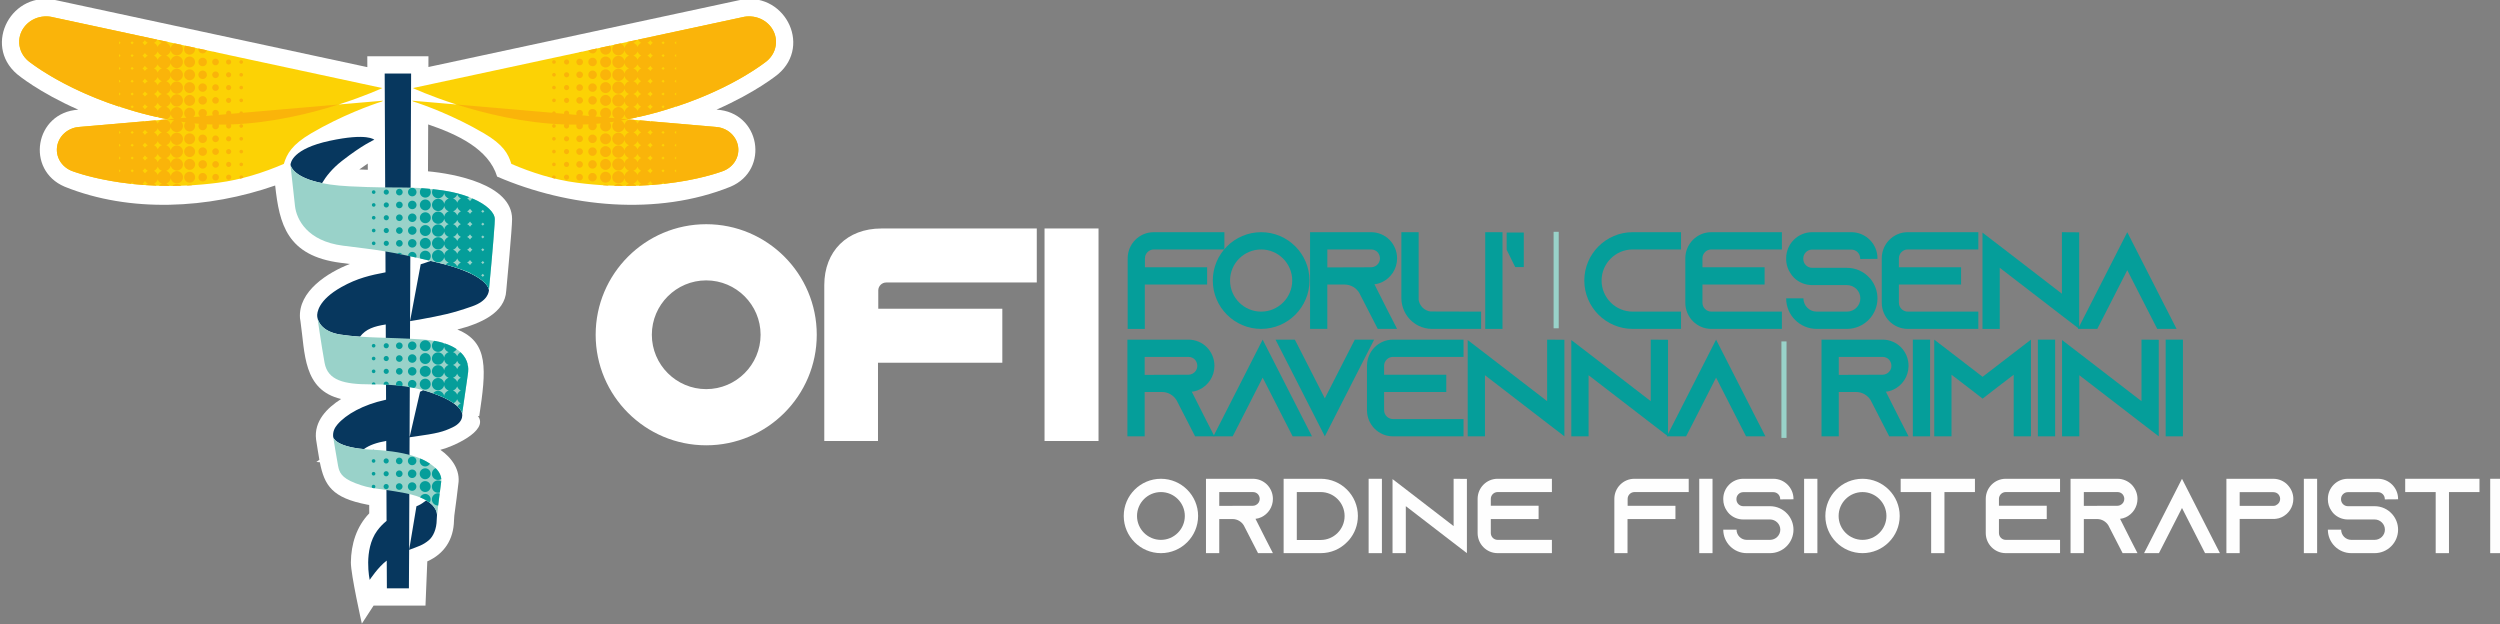 <svg xmlns:inkscape="http://www.inkscape.org/namespaces/inkscape" xmlns:sodipodi="http://sodipodi.sourceforge.net/DTD/sodipodi-0.dtd" xmlns="http://www.w3.org/2000/svg" xmlns:svg="http://www.w3.org/2000/svg" width="68.992mm" height="17.228mm" viewBox="0 0 68.992 17.228" id="svg1" inkscape:export-filename="bitmap.svg" inkscape:export-xdpi="110.44833" inkscape:export-ydpi="110.44833" sodipodi:docname="logo_ofi_bianco.svg" inkscape:version="1.3 (0e150ed, 2023-07-21)"><rect x="0" y="0" width="68.992" height="17.228" fill="#808080" stroke="none"/><defs id="defs1"><clipPath clipPathUnits="userSpaceOnUse" id="clipPath40027"><path d="M 0,595 H 842 V 0 H 0 Z" id="path40027"></path></clipPath><clipPath clipPathUnits="userSpaceOnUse" id="clipPath40029"><path d="M 0,595 H 842 V 0 H 0 Z" id="path40029"></path></clipPath><clipPath clipPathUnits="userSpaceOnUse" id="clipPath40031"><path d="M 0,595 H 842 V 0 H 0 Z" id="path40031"></path></clipPath><clipPath clipPathUnits="userSpaceOnUse" id="clipPath40033"><path d="M 0,595 H 842 V 0 H 0 Z" id="path40033"></path></clipPath><clipPath clipPathUnits="userSpaceOnUse" id="clipPath40035"><path d="M 0,595 H 842 V 0 H 0 Z" id="path40035"></path></clipPath><clipPath clipPathUnits="userSpaceOnUse" id="clipPath40037"><path d="M 0,595 H 842 V 0 H 0 Z" id="path40037"></path></clipPath><clipPath clipPathUnits="userSpaceOnUse" id="clipPath40039"><path d="M 0,595 H 842 V 0 H 0 Z" id="path40039"></path></clipPath><clipPath clipPathUnits="userSpaceOnUse" id="clipPath40041"><path d="M 0,595 H 842 V 0 H 0 Z" id="path40041"></path></clipPath><clipPath clipPathUnits="userSpaceOnUse" id="clipPath40043"><path d="M 0,595 H 842 V 0 H 0 Z" id="path40043"></path></clipPath><clipPath clipPathUnits="userSpaceOnUse" id="clipPath40045"><path d="M 0,595 H 842 V 0 H 0 Z" id="path40045"></path></clipPath><clipPath clipPathUnits="userSpaceOnUse" id="clipPath40047"><path d="M 0,595 H 842 V 0 H 0 Z" id="path40047"></path></clipPath><clipPath clipPathUnits="userSpaceOnUse" id="clipPath40049"><path d="M 0,595 H 842 V 0 H 0 Z" id="path40049"></path></clipPath><clipPath clipPathUnits="userSpaceOnUse" id="clipPath40051"><path d="M 0,595 H 842 V 0 H 0 Z" id="path40051"></path></clipPath><clipPath clipPathUnits="userSpaceOnUse" id="clipPath40053"><path d="M 0,595 H 842 V 0 H 0 Z" id="path40053"></path></clipPath><clipPath clipPathUnits="userSpaceOnUse" id="clipPath40055"><path d="M 0,595 H 842 V 0 H 0 Z" id="path40055"></path></clipPath><clipPath clipPathUnits="userSpaceOnUse" id="clipPath40057"><path d="M 0,595 H 842 V 0 H 0 Z" id="path40057"></path></clipPath><clipPath clipPathUnits="userSpaceOnUse" id="clipPath40059"><path d="M 0,595 H 842 V 0 H 0 Z" id="path40059"></path></clipPath><clipPath clipPathUnits="userSpaceOnUse" id="clipPath40061"><path d="M 0,595 H 842 V 0 H 0 Z" id="path40061"></path></clipPath><clipPath clipPathUnits="userSpaceOnUse" id="clipPath40063"><path d="M 0,595 H 842 V 0 H 0 Z" id="path40063"></path></clipPath><clipPath clipPathUnits="userSpaceOnUse" id="clipPath40065"><path d="M 0,595 H 842 V 0 H 0 Z" id="path40065"></path></clipPath><clipPath clipPathUnits="userSpaceOnUse" id="clipPath40067"><path d="M 0,595 H 842 V 0 H 0 Z" id="path40067"></path></clipPath><clipPath clipPathUnits="userSpaceOnUse" id="clipPath40069"><path d="M 0,595 H 842 V 0 H 0 Z" id="path40069"></path></clipPath><clipPath clipPathUnits="userSpaceOnUse" id="clipPath40071"><path d="M 0,595 H 842 V 0 H 0 Z" id="path40071"></path></clipPath><clipPath clipPathUnits="userSpaceOnUse" id="clipPath40073"><path d="M 0,595 H 842 V 0 H 0 Z" id="path40073"></path></clipPath><clipPath clipPathUnits="userSpaceOnUse" id="clipPath40075"><path d="M 0,595 H 842 V 0 H 0 Z" id="path40075"></path></clipPath><clipPath clipPathUnits="userSpaceOnUse" id="clipPath40077"><path d="M 0,595 H 842 V 0 H 0 Z" transform="translate(-358.55,-107.893)" id="path40077"></path></clipPath><clipPath clipPathUnits="userSpaceOnUse" id="clipPath40079"><path d="M 0,595 H 842 V 0 H 0 Z" transform="translate(-376.369,-99.318)" id="path40079"></path></clipPath><clipPath clipPathUnits="userSpaceOnUse" id="clipPath40081"><path d="M 0,595 H 842 V 0 H 0 Z" id="path40081"></path></clipPath><clipPath clipPathUnits="userSpaceOnUse" id="clipPath40083"><path d="M 0,595 H 842 V 0 H 0 Z" id="path40083"></path></clipPath><clipPath clipPathUnits="userSpaceOnUse" id="clipPath40085"><path d="M 0,595 H 842 V 0 H 0 Z" id="path40085"></path></clipPath><clipPath clipPathUnits="userSpaceOnUse" id="clipPath40087"><path d="M 0,595 H 842 V 0 H 0 Z" id="path40087"></path></clipPath><clipPath clipPathUnits="userSpaceOnUse" id="clipPath40089"><path d="M 0,595 H 842 V 0 H 0 Z" id="path40089"></path></clipPath><clipPath clipPathUnits="userSpaceOnUse" id="clipPath40091"><path d="M 0,595 H 842 V 0 H 0 Z" id="path40091"></path></clipPath><clipPath clipPathUnits="userSpaceOnUse" id="clipPath40093"><path d="M 0,595 H 842 V 0 H 0 Z" id="path40093"></path></clipPath><clipPath clipPathUnits="userSpaceOnUse" id="clipPath40095"><path d="M 0,595 H 842 V 0 H 0 Z" id="path40095"></path></clipPath><clipPath clipPathUnits="userSpaceOnUse" id="clipPath40097"><path d="M 0,595 H 842 V 0 H 0 Z" id="path40097"></path></clipPath><clipPath clipPathUnits="userSpaceOnUse" id="clipPath40099"><path d="M 0,595 H 842 V 0 H 0 Z" id="path40099"></path></clipPath><clipPath clipPathUnits="userSpaceOnUse" id="clipPath40101"><path d="M 0,595 H 842 V 0 H 0 Z" id="path40101"></path></clipPath><clipPath clipPathUnits="userSpaceOnUse" id="clipPath40103"><path d="M 0,595 H 842 V 0 H 0 Z" id="path40103"></path></clipPath><clipPath clipPathUnits="userSpaceOnUse" id="clipPath40105"><path d="M 0,595 H 842 V 0 H 0 Z" id="path40105"></path></clipPath><clipPath clipPathUnits="userSpaceOnUse" id="clipPath40107"><path d="M 0,595 H 842 V 0 H 0 Z" id="path40107"></path></clipPath><clipPath clipPathUnits="userSpaceOnUse" id="clipPath40109"><path d="M 0,595 H 842 V 0 H 0 Z" id="path40109"></path></clipPath><clipPath clipPathUnits="userSpaceOnUse" id="clipPath40111"><path d="M 0,595 H 842 V 0 H 0 Z" id="path40111"></path></clipPath><clipPath clipPathUnits="userSpaceOnUse" id="clipPath40113"><path d="M 0,595 H 842 V 0 H 0 Z" id="path40113"></path></clipPath><clipPath clipPathUnits="userSpaceOnUse" id="clipPath40115"><path d="M 0,595 H 842 V 0 H 0 Z" id="path40115"></path></clipPath><clipPath clipPathUnits="userSpaceOnUse" id="clipPath40117"><path d="M 0,595 H 842 V 0 H 0 Z" id="path40117"></path></clipPath><clipPath clipPathUnits="userSpaceOnUse" id="clipPath40119"><path d="M 0,595 H 842 V 0 H 0 Z" id="path40119"></path></clipPath><clipPath clipPathUnits="userSpaceOnUse" id="clipPath40121"><path d="M 0,595 H 842 V 0 H 0 Z" id="path40121"></path></clipPath><clipPath clipPathUnits="userSpaceOnUse" id="clipPath40123"><path d="M 0,595 H 842 V 0 H 0 Z" id="path40123"></path></clipPath><clipPath clipPathUnits="userSpaceOnUse" id="clipPath40125"><path d="M 0,595 H 842 V 0 H 0 Z" id="path40125"></path></clipPath><clipPath clipPathUnits="userSpaceOnUse" id="clipPath40127"><path d="M 0,595 H 842 V 0 H 0 Z" id="path40127"></path></clipPath><clipPath clipPathUnits="userSpaceOnUse" id="clipPath40129"><path d="M 0,595 H 842 V 0 H 0 Z" id="path40129"></path></clipPath><clipPath clipPathUnits="userSpaceOnUse" id="clipPath40131"><path d="M 0,595 H 842 V 0 H 0 Z" id="path40131"></path></clipPath><clipPath clipPathUnits="userSpaceOnUse" id="clipPath40133"><path d="M 0,595 H 842 V 0 H 0 Z" id="path40133"></path></clipPath><clipPath clipPathUnits="userSpaceOnUse" id="clipPath40135"><path d="M 0,595 H 842 V 0 H 0 Z" id="path40135"></path></clipPath><clipPath clipPathUnits="userSpaceOnUse" id="clipPath40137"><path d="M 0,595 H 842 V 0 H 0 Z" id="path40137"></path></clipPath></defs><g inkscape:label="Livello 1" inkscape:groupmode="layer" id="layer1" transform="translate(-8.162,-8.155)"><g id="g1" transform="translate(-62.481,-131.81)"><path id="path40026" d="m 326.154,96.64 v 1.404 h 3.424 c 0.237,0 0.399,-0.109 0.486,-0.196 0.075,-0.076 0.205,-0.25 0.205,-0.5 0,-0.272 -0.162,-0.523 -0.41,-0.632 -0.087,-0.043 -0.184,-0.065 -0.281,-0.065 z m 3.683,-1.317 c 0.205,0.021 0.4,0.075 0.583,0.161 0.702,0.324 1.188,1.037 1.188,1.864 0,0.565 -0.226,1.074 -0.594,1.452 -0.367,0.367 -0.875,0.594 -1.436,0.594 h -4.774 v -7.56 h 1.35 v 3.467 h 1.35 c 0.486,0 0.907,-0.259 1.145,-0.646 l 0.032,-0.065 0.724,-1.41 0.691,-1.346 h 1.512 l -0.691,1.346 z" style="fill:#059e9a;fill-opacity:1;fill-rule:evenodd;stroke:none" transform="matrix(0.353,0,0,-0.353,-12.9,184.424)" clip-path="url(#clipPath40027)"></path><path id="path40028" d="m 338.543,93.184 -3.165,6.21 -3.164,-6.21 -0.691,-1.35 h 1.512 l 0.691,1.35 1.652,3.24 1.653,-3.24 0.691,-1.35 h 1.512 z" style="fill:#059e9a;fill-opacity:1;fill-rule:evenodd;stroke:none" transform="matrix(0.353,0,0,-0.353,-12.9,184.424)" clip-path="url(#clipPath40029)"></path><path id="path40030" d="m 342.582,99.394 -0.691,-1.35 -1.653,-3.24 -1.652,3.24 -0.692,1.35 h -1.512 l 0.692,-1.35 3.164,-6.21 3.165,6.21 0.691,1.35 z" style="fill:#059e9a;fill-opacity:1;fill-rule:evenodd;stroke:none" transform="matrix(0.353,0,0,-0.353,-12.9,184.424)" clip-path="url(#clipPath40031)"></path><path id="path40032" d="m 345.563,98.044 h 5.519 v 1.35 h -5.519 c -1.123,0 -2.03,-0.918 -2.03,-2.041 v -3.478 c 0,-1.123 0.907,-2.041 2.03,-2.041 h 5.519 v 1.35 h -5.519 c -0.378,0 -0.691,0.313 -0.691,0.691 v 1.425 h 4.86 v 1.35 h -4.86 v 0.703 c 0,0.378 0.313,0.691 0.691,0.691" style="fill:#059e9a;fill-opacity:1;fill-rule:evenodd;stroke:none" transform="matrix(0.353,0,0,-0.353,-12.9,184.424)" clip-path="url(#clipPath40033)"></path><path id="path40034" d="m 357.617,99.394 v -4.81 l -4.86,3.743 -1.35,1.035 v -7.528 h 1.35 v 4.778 l 4.86,-3.742 1.35,-1.036 v 7.549 z" style="fill:#059e9a;fill-opacity:1;fill-rule:evenodd;stroke:none" transform="matrix(0.353,0,0,-0.353,-12.9,184.424)" clip-path="url(#clipPath40035)"></path><path id="path40036" d="m 365.717,99.394 v -4.81 l -4.86,3.743 -1.35,1.035 v -7.528 h 1.35 v 4.778 l 4.86,-3.742 1.35,-1.036 v 7.549 z" style="fill:#059e9a;fill-opacity:1;fill-rule:evenodd;stroke:none" transform="matrix(0.353,0,0,-0.353,-12.9,184.424)" clip-path="url(#clipPath40037)"></path><path id="path40038" d="m 373.99,93.184 -3.164,6.21 -3.165,-6.21 -0.691,-1.35 h 1.512 l 0.692,1.35 1.652,3.24 1.652,-3.24 0.692,-1.35 h 1.511 z" style="fill:#059e9a;fill-opacity:1;fill-rule:evenodd;stroke:none" transform="matrix(0.353,0,0,-0.353,-12.9,184.424)" clip-path="url(#clipPath40039)"></path><path id="path40040" d="m 380.418,96.64 v 1.404 h 3.424 c 0.237,0 0.399,-0.109 0.486,-0.196 0.075,-0.076 0.205,-0.25 0.205,-0.5 0,-0.272 -0.162,-0.523 -0.41,-0.632 -0.087,-0.043 -0.184,-0.065 -0.281,-0.065 z m 3.683,-1.317 c 0.205,0.021 0.4,0.075 0.583,0.161 0.702,0.324 1.188,1.037 1.188,1.864 0,0.565 -0.227,1.074 -0.594,1.452 -0.367,0.367 -0.875,0.594 -1.436,0.594 h -4.774 v -7.56 h 1.35 v 3.467 h 1.35 c 0.486,0 0.907,-0.259 1.145,-0.646 l 0.032,-0.065 0.724,-1.41 0.691,-1.346 h 1.512 l -0.691,1.346 z" style="fill:#059e9a;fill-opacity:1;fill-rule:evenodd;stroke:none" transform="matrix(0.353,0,0,-0.353,-12.9,184.424)" clip-path="url(#clipPath40041)"></path><path id="path40042" d="m 387.557,99.394 h -1.35 v -7.56 h 1.35 z" style="fill:#059e9a;fill-opacity:1;fill-rule:evenodd;stroke:none" transform="matrix(0.353,0,0,-0.353,-12.9,184.424)" clip-path="url(#clipPath40043)"></path><path id="path40044" d="m 394.091,98.357 -2.43,-1.869 -2.43,1.869 -1.35,1.037 v -7.56 h 1.35 v 4.816 l 1.328,-1.015 1.102,-0.853 1.102,0.853 1.328,1.015 v -4.816 h 1.35 v 7.56 z" style="fill:#059e9a;fill-opacity:1;fill-rule:evenodd;stroke:none" transform="matrix(0.353,0,0,-0.353,-12.9,184.424)" clip-path="url(#clipPath40045)"></path><path id="path40046" d="m 397.332,99.394 h -1.35 v -7.56 h 1.35 z" style="fill:#059e9a;fill-opacity:1;fill-rule:evenodd;stroke:none" transform="matrix(0.353,0,0,-0.353,-12.9,184.424)" clip-path="url(#clipPath40047)"></path><path id="path40048" d="m 404.082,99.394 v -4.81 l -4.86,3.743 -1.35,1.035 v -7.528 h 1.35 v 4.778 l 4.86,-3.742 1.35,-1.036 v 7.549 z" style="fill:#059e9a;fill-opacity:1;fill-rule:evenodd;stroke:none" transform="matrix(0.353,0,0,-0.353,-12.9,184.424)" clip-path="url(#clipPath40049)"></path><path id="path40050" d="m 407.322,99.394 h -1.35 v -7.56 h 1.35 z" style="fill:#059e9a;fill-opacity:1;fill-rule:evenodd;stroke:none" transform="matrix(0.353,0,0,-0.353,-12.9,184.424)" clip-path="url(#clipPath40051)"></path><path id="path40052" d="m 326.856,107.793 c -1.124,0 -2.031,-0.917 -2.031,-2.041 v -5.519 h 1.34 v 3.467 h 4.871 v 1.35 h -4.861 v 0.702 c 0,0.378 0.314,0.691 0.692,0.691 h 5.519 v 1.35 z" style="fill:#059e9a;fill-opacity:1;fill-rule:evenodd;stroke:none" transform="matrix(0.353,0,0,-0.353,-12.9,184.424)" clip-path="url(#clipPath40053)"></path><path id="path40054" d="m 335.259,101.584 c -1.339,0 -2.43,1.091 -2.43,2.43 0,1.34 1.091,2.43 2.43,2.43 1.339,0 2.43,-1.09 2.43,-2.43 0,-1.339 -1.091,-2.43 -2.43,-2.43 m 0,6.21 c -2.084,0 -3.78,-1.695 -3.78,-3.78 0,-2.084 1.696,-3.78 3.78,-3.78 2.084,0 3.78,1.696 3.78,3.78 0,2.085 -1.696,3.78 -3.78,3.78" style="fill:#059e9a;fill-opacity:1;fill-rule:evenodd;stroke:none" transform="matrix(0.353,0,0,-0.353,-12.9,184.424)" clip-path="url(#clipPath40055)"></path><path id="path40056" d="m 340.433,105.04 v 1.404 h 3.423 c 0.238,0 0.4,-0.109 0.487,-0.196 0.075,-0.077 0.205,-0.25 0.205,-0.501 0,-0.272 -0.162,-0.522 -0.411,-0.631 -0.086,-0.044 -0.183,-0.065 -0.281,-0.065 z m 3.683,-1.318 c 0.205,0.022 0.4,0.076 0.583,0.162 0.702,0.324 1.188,1.037 1.188,1.863 0,0.566 -0.227,1.075 -0.594,1.453 -0.367,0.367 -0.875,0.593 -1.437,0.593 h -4.773 v -7.559 h 1.35 v 3.467 h 1.35 c 0.486,0 0.907,-0.259 1.145,-0.646 l 0.032,-0.065 0.724,-1.41 0.691,-1.346 h 1.512 l -0.691,1.346 z" style="fill:#059e9a;fill-opacity:1;fill-rule:evenodd;stroke:none" transform="matrix(0.353,0,0,-0.353,-12.9,184.424)" clip-path="url(#clipPath40057)"></path><path id="path40058" d="m 348.49,101.595 c -0.475,0.064 -0.853,0.443 -0.918,0.918 v 5.281 h -1.35 v -5.152 c 0,-0.378 0.086,-0.734 0.248,-1.058 0.227,-0.475 0.616,-0.864 1.091,-1.102 0.325,-0.161 0.681,-0.248 1.059,-0.248 h 3.834 v 1.35 z" style="fill:#059e9a;fill-opacity:1;fill-rule:evenodd;stroke:none" transform="matrix(0.353,0,0,-0.353,-12.9,184.424)" clip-path="url(#clipPath40059)"></path><path id="path40060" d="m 354.128,107.793 h -1.35 v -7.56 h 1.35 z" style="fill:#059e9a;fill-opacity:1;fill-rule:evenodd;stroke:none" transform="matrix(0.353,0,0,-0.353,-12.9,184.424)" clip-path="url(#clipPath40061)"></path><path id="path40062" d="m 354.453,107.767 v -1.35 l 0.669,-1.35 h 0.67 v 2.7 z" style="fill:#059e9a;fill-opacity:1;fill-rule:evenodd;stroke:none" transform="matrix(0.353,0,0,-0.353,-12.9,184.424)" clip-path="url(#clipPath40063)"></path><path id="path40064" d="m 364.304,106.444 h 3.78 v 1.35 h -3.78 c -2.084,0 -3.78,-1.696 -3.78,-3.78 0,-2.085 1.696,-3.78 3.78,-3.78 h 3.78 v 1.35 h -3.78 c -1.339,0 -2.43,1.09 -2.43,2.43 0,1.339 1.091,2.43 2.43,2.43" style="fill:#059e9a;fill-opacity:1;fill-rule:evenodd;stroke:none" transform="matrix(0.353,0,0,-0.353,-12.9,184.424)" clip-path="url(#clipPath40065)"></path><path id="path40066" d="m 370.45,106.444 h 5.519 v 1.35 h -5.519 c -1.123,0 -2.03,-0.918 -2.03,-2.041 v -3.478 c 0,-1.123 0.907,-2.041 2.03,-2.041 h 5.519 v 1.35 h -5.519 c -0.378,0 -0.691,0.313 -0.691,0.691 v 1.426 h 4.86 v 1.349 h -4.86 v 0.703 c 0,0.378 0.313,0.691 0.691,0.691" style="fill:#059e9a;fill-opacity:1;fill-rule:evenodd;stroke:none" transform="matrix(0.353,0,0,-0.353,-12.9,184.424)" clip-path="url(#clipPath40067)"></path><path id="path40068" d="m 383.443,105.71 v 0.043 c 0,1.124 -0.918,2.041 -2.042,2.041 h -3.066 c -1.124,0 -2.031,-0.917 -2.031,-2.041 v -0.043 c 0,-0.432 0.13,-0.832 0.356,-1.156 0.076,-0.118 0.162,-0.227 0.26,-0.324 0.367,-0.356 0.864,-0.572 1.415,-0.572 h 2.721 c 0.573,0 1.048,-0.465 1.048,-1.037 0,-0.573 -0.475,-1.037 -1.048,-1.037 h -2.365 c -0.573,0 -1.037,0.464 -1.037,1.037 h -1.35 c 0,-1.318 1.069,-2.387 2.387,-2.387 h 2.365 c 1.318,0 2.387,1.069 2.387,2.387 0,0.572 -0.206,1.102 -0.54,1.512 -0.033,0.033 -0.054,0.065 -0.086,0.097 -0.433,0.476 -1.059,0.778 -1.761,0.778 h -2.721 c -0.379,0 -0.692,0.313 -0.692,0.691 v 0.043 c 0,0.378 0.313,0.692 0.692,0.692 h 3.066 c 0.378,0 0.692,-0.314 0.692,-0.692 v -0.043 z" style="fill:#059e9a;fill-opacity:1;fill-rule:evenodd;stroke:none" transform="matrix(0.353,0,0,-0.353,-12.9,184.424)" clip-path="url(#clipPath40069)"></path><path id="path40070" d="m 385.809,106.444 h 5.519 v 1.35 h -5.519 c -1.124,0 -2.031,-0.918 -2.031,-2.041 v -3.478 c 0,-1.123 0.907,-2.041 2.031,-2.041 h 5.519 v 1.35 h -5.519 c -0.378,0 -0.691,0.313 -0.691,0.691 v 1.426 h 4.86 v 1.349 h -4.86 v 0.703 c 0,0.378 0.313,0.691 0.691,0.691" style="fill:#059e9a;fill-opacity:1;fill-rule:evenodd;stroke:none" transform="matrix(0.353,0,0,-0.353,-12.9,184.424)" clip-path="url(#clipPath40071)"></path><path id="path40072" d="m 397.862,107.793 v -4.81 l -4.86,3.743 -1.35,1.035 v -7.528 h 1.35 v 4.778 l 4.86,-3.742 1.35,-1.036 v 7.55 z" style="fill:#059e9a;fill-opacity:1;fill-rule:evenodd;stroke:none" transform="matrix(0.353,0,0,-0.353,-12.9,184.424)" clip-path="url(#clipPath40073)"></path><path id="path40074" d="m 406.135,101.584 -3.164,6.21 -3.165,-6.21 -0.691,-1.35 h 1.512 l 0.692,1.35 1.652,3.24 1.652,-3.24 0.692,-1.35 h 1.511 z" style="fill:#059e9a;fill-opacity:1;fill-rule:evenodd;stroke:none" transform="matrix(0.353,0,0,-0.353,-12.9,184.424)" clip-path="url(#clipPath40075)"></path><path id="path40076" d="M 0,0 V -7.543" style="fill:none;stroke:#99d2c9;stroke-width:0.4;stroke-linecap:butt;stroke-linejoin:miter;stroke-miterlimit:3.864;stroke-dasharray:none;stroke-opacity:1" transform="matrix(0.353,0,0,-0.353,113.588,146.362)" clip-path="url(#clipPath40077)"></path><path id="path40078" d="M 0,0 V -7.543" style="fill:none;stroke:#99d2c9;stroke-width:0.4;stroke-linecap:butt;stroke-linejoin:miter;stroke-miterlimit:3.864;stroke-dasharray:none;stroke-opacity:1" transform="matrix(0.353,0,0,-0.353,119.875,149.387)" clip-path="url(#clipPath40079)"></path><path id="path40080" d="m 283.233,99.776 c 0,4.766 3.876,8.642 8.643,8.642 4.766,0 8.642,-3.876 8.642,-8.642 0,-4.767 -3.876,-8.643 -8.642,-8.643 -4.767,0 -8.643,3.876 -8.643,8.643 m 4.392,0 c 0,-2.342 1.909,-4.251 4.251,-4.251 2.341,0 4.251,1.909 4.251,4.251 0,2.341 -1.91,4.25 -4.251,4.25 -2.342,0 -4.251,-1.909 -4.251,-4.25 m 13.481,3.877 c 0,2.659 1.79,4.43 4.459,4.43 h 12.154 v -4.222 h -11.776 c -0.333,0 -0.616,-0.283 -0.616,-0.615 v -1.438 h 9.698 v -4.221 h -9.72 v -6.118 h -4.199 z m 21.44,-12.184 h -4.221 v 16.614 h 4.221 z" style="fill:#ffffff;fill-opacity:1;fill-rule:evenodd;stroke:none" transform="matrix(0.353,0,0,-0.353,-12.9,184.424)" clip-path="url(#clipPath40081)"></path><path id="path40082" d="m 327.424,83.74 c -1.03,0 -1.869,0.839 -1.869,1.869 0,1.029 0.839,1.868 1.869,1.868 1.03,0 1.869,-0.839 1.869,-1.868 0,-1.03 -0.839,-1.869 -1.869,-1.869 m 0,4.776 c -1.603,0 -2.907,-1.304 -2.907,-2.907 0,-1.603 1.304,-2.907 2.907,-2.907 1.603,0 2.907,1.304 2.907,2.907 0,1.603 -1.304,2.907 -2.907,2.907" style="fill:#fefefe;fill-opacity:1;fill-rule:evenodd;stroke:none" transform="matrix(0.353,0,0,-0.353,-12.9,184.424)" clip-path="url(#clipPath40083)"></path><path id="path40084" d="m 331.984,86.398 v 1.08 h 2.633 c 0.183,0 0.307,-0.084 0.374,-0.151 0.058,-0.058 0.158,-0.193 0.158,-0.385 0,-0.209 -0.125,-0.402 -0.316,-0.485 -0.066,-0.034 -0.141,-0.051 -0.216,-0.051 z m 2.833,-1.013 c 0.157,0.016 0.307,0.058 0.448,0.124 0.54,0.249 0.914,0.798 0.914,1.433 0,0.435 -0.174,0.827 -0.457,1.117 -0.282,0.282 -0.673,0.457 -1.105,0.457 h -3.671 v -5.814 h 1.038 v 2.666 h 1.039 c 0.373,0 0.697,-0.199 0.88,-0.497 l 0.025,-0.049 0.556,-1.085 0.532,-1.035 h 1.163 l -0.532,1.035 z" style="fill:#fefefe;fill-opacity:1;fill-rule:evenodd;stroke:none" transform="matrix(0.353,0,0,-0.353,-12.9,184.424)" clip-path="url(#clipPath40085)"></path><path id="path40086" d="m 338.047,87.478 h 1.869 c 1.029,0 1.868,-0.841 1.868,-1.873 0,-1.032 -0.839,-1.873 -1.868,-1.873 h -1.869 z m -1.03,1.039 v -5.814 h 2.907 c 0.797,0 1.52,0.323 2.043,0.855 0.059,0.058 0.117,0.116 0.166,0.174 0.432,0.507 0.69,1.163 0.69,1.877 0,1.611 -1.304,2.908 -2.907,2.908 z" style="fill:#fefefe;fill-opacity:1;fill-rule:evenodd;stroke:none" transform="matrix(0.353,0,0,-0.353,-12.9,184.424)" clip-path="url(#clipPath40087)"></path><path id="path40088" d="m 344.7,88.516 h -1.038 v -5.814 h 1.038 z" style="fill:#ffffff;fill-opacity:1;fill-rule:evenodd;stroke:none" transform="matrix(0.353,0,0,-0.353,-12.9,184.424)" clip-path="url(#clipPath40089)"></path><path id="path40090" d="m 350.306,88.516 v -3.699 l -3.737,2.878 -1.038,0.796 v -5.789 h 1.038 v 3.674 l 3.737,-2.878 1.039,-0.796 v 5.806 z" style="fill:#fefefe;fill-opacity:1;fill-rule:evenodd;stroke:none" transform="matrix(0.353,0,0,-0.353,-12.9,184.424)" clip-path="url(#clipPath40091)"></path><path id="path40092" d="m 353.745,87.478 h 4.245 v 1.039 h -4.245 c -0.864,0 -1.562,-0.706 -1.562,-1.57 v -2.675 c 0,-0.863 0.698,-1.569 1.562,-1.569 h 4.245 v 1.038 h -4.245 c -0.291,0 -0.531,0.24 -0.531,0.531 v 1.097 h 3.737 v 1.038 h -3.737 v 0.54 c 0,0.29 0.24,0.531 0.531,0.531" style="fill:#fefefe;fill-opacity:1;fill-rule:evenodd;stroke:none" transform="matrix(0.353,0,0,-0.353,-12.9,184.424)" clip-path="url(#clipPath40093)"></path><path id="path40094" d="m 364.434,88.516 c -0.864,0 -1.562,-0.706 -1.562,-1.57 v -4.244 h 1.03 v 2.666 h 3.746 v 1.038 h -3.737 v 0.54 c 0,0.291 0.241,0.531 0.531,0.531 h 4.244 v 1.039 z" style="fill:#fefefe;fill-opacity:1;fill-rule:evenodd;stroke:none" transform="matrix(0.353,0,0,-0.353,-12.9,184.424)" clip-path="url(#clipPath40095)"></path><path id="path40096" d="m 370.547,88.516 h -1.038 v -5.814 h 1.038 z" style="fill:#fefefe;fill-opacity:1;fill-rule:evenodd;stroke:none" transform="matrix(0.353,0,0,-0.353,-12.9,184.424)" clip-path="url(#clipPath40097)"></path><path id="path40098" d="m 376.876,86.913 v 0.033 c 0,0.864 -0.706,1.57 -1.57,1.57 h -2.359 c -0.863,0 -1.561,-0.706 -1.561,-1.57 v -0.033 c 0,-0.333 0.099,-0.64 0.274,-0.889 0.058,-0.091 0.124,-0.174 0.199,-0.249 0.283,-0.274 0.664,-0.44 1.088,-0.44 h 2.093 c 0.44,0 0.806,-0.358 0.806,-0.797 0,-0.441 -0.366,-0.798 -0.806,-0.798 h -1.819 c -0.44,0 -0.797,0.357 -0.797,0.798 h -1.038 c 0,-1.014 0.822,-1.836 1.835,-1.836 h 1.819 c 1.014,0 1.836,0.822 1.836,1.836 0,0.439 -0.158,0.847 -0.416,1.162 -0.024,0.025 -0.041,0.05 -0.066,0.075 -0.332,0.366 -0.814,0.598 -1.354,0.598 h -2.093 c -0.291,0 -0.531,0.241 -0.531,0.532 v 0.033 c 0,0.29 0.24,0.532 0.531,0.532 h 2.359 c 0.291,0 0.531,-0.242 0.531,-0.532 v -0.033 z" style="fill:#fefefe;fill-opacity:1;fill-rule:evenodd;stroke:none" transform="matrix(0.353,0,0,-0.353,-12.9,184.424)" clip-path="url(#clipPath40099)"></path><path id="path40100" d="m 378.745,88.516 h -1.038 v -5.814 h 1.038 z" style="fill:#fefefe;fill-opacity:1;fill-rule:evenodd;stroke:none" transform="matrix(0.353,0,0,-0.353,-12.9,184.424)" clip-path="url(#clipPath40101)"></path><path id="path40102" d="m 382.274,83.74 c -1.03,0 -1.869,0.839 -1.869,1.869 0,1.029 0.839,1.868 1.869,1.868 1.03,0 1.869,-0.839 1.869,-1.868 0,-1.03 -0.839,-1.869 -1.869,-1.869 m 0,4.776 c -1.603,0 -2.907,-1.304 -2.907,-2.907 0,-1.603 1.304,-2.907 2.907,-2.907 1.603,0 2.907,1.304 2.907,2.907 0,1.603 -1.304,2.907 -2.907,2.907" style="fill:#fefefe;fill-opacity:1;fill-rule:evenodd;stroke:none" transform="matrix(0.353,0,0,-0.353,-12.9,184.424)" clip-path="url(#clipPath40103)"></path><path id="path40104" d="m 385.256,88.516 v -1.039 h 2.383 v -4.775 h 1.039 v 4.775 h 2.384 v 1.039 z" style="fill:#fefefe;fill-opacity:1;fill-rule:evenodd;stroke:none" transform="matrix(0.353,0,0,-0.353,-12.9,184.424)" clip-path="url(#clipPath40105)"></path><path id="path40106" d="m 393.47,87.478 h 4.245 v 1.039 h -4.245 c -0.864,0 -1.562,-0.706 -1.562,-1.57 v -2.675 c 0,-0.863 0.698,-1.569 1.562,-1.569 h 4.245 v 1.038 h -4.245 c -0.291,0 -0.531,0.24 -0.531,0.531 v 1.097 h 3.737 v 1.038 h -3.737 v 0.54 c 0,0.29 0.24,0.531 0.531,0.531" style="fill:#fefefe;fill-opacity:1;fill-rule:evenodd;stroke:none" transform="matrix(0.353,0,0,-0.353,-12.9,184.424)" clip-path="url(#clipPath40107)"></path><path id="path40108" d="m 399.575,86.398 v 1.08 h 2.633 c 0.183,0 0.307,-0.084 0.374,-0.151 0.058,-0.058 0.158,-0.193 0.158,-0.385 0,-0.209 -0.125,-0.402 -0.316,-0.485 -0.066,-0.034 -0.141,-0.051 -0.216,-0.051 z m 2.833,-1.013 c 0.157,0.016 0.307,0.058 0.448,0.124 0.54,0.249 0.914,0.798 0.914,1.433 0,0.435 -0.174,0.827 -0.457,1.117 -0.282,0.282 -0.673,0.457 -1.105,0.457 h -3.671 v -5.814 h 1.038 v 2.666 h 1.039 c 0.373,0 0.697,-0.199 0.88,-0.497 l 0.025,-0.049 0.556,-1.085 0.532,-1.035 h 1.163 l -0.532,1.035 z" style="fill:#fefefe;fill-opacity:1;fill-rule:evenodd;stroke:none" transform="matrix(0.353,0,0,-0.353,-12.9,184.424)" clip-path="url(#clipPath40109)"></path><path id="path40110" d="m 409.683,83.74 -2.434,4.776 -2.433,-4.776 -0.532,-1.038 h 1.163 l 0.531,1.038 1.271,2.492 1.271,-2.492 0.532,-1.038 h 1.163 z" style="fill:#fefefe;fill-opacity:1;fill-rule:evenodd;stroke:none" transform="matrix(0.353,0,0,-0.353,-12.9,184.424)" clip-path="url(#clipPath40111)"></path><path id="path40112" d="m 414.608,86.448 c -0.066,-0.033 -0.141,-0.05 -0.216,-0.05 h -2.633 v 1.072 h 2.633 c 0.183,0 0.308,-0.084 0.374,-0.15 0.058,-0.058 0.158,-0.191 0.158,-0.382 0,-0.208 -0.125,-0.399 -0.316,-0.482 z m 0.88,1.611 c -0.282,0.283 -0.672,0.457 -1.104,0.457 h -3.663 v -5.814 h 1.038 v 2.675 h 2.783 v 0.008 h 0.049 c 0.159,0.017 0.308,0.058 0.449,0.125 0.54,0.249 0.914,0.797 0.914,1.428 0,0.432 -0.175,0.823 -0.457,1.105 z" style="fill:#fefefe;fill-opacity:1;fill-rule:evenodd;stroke:none" transform="matrix(0.353,0,0,-0.353,-12.9,184.424)" clip-path="url(#clipPath40113)"></path><path id="path40114" d="m 417.814,88.516 h -1.038 v -5.814 h 1.038 z" style="fill:#ffffff;fill-opacity:1;fill-rule:evenodd;stroke:none" transform="matrix(0.353,0,0,-0.353,-12.9,184.424)" clip-path="url(#clipPath40115)"></path><path id="path40116" d="m 424.143,86.913 v 0.033 c 0,0.864 -0.706,1.57 -1.57,1.57 h -2.359 c -0.863,0 -1.561,-0.706 -1.561,-1.57 v -0.033 c 0,-0.333 0.099,-0.64 0.274,-0.889 0.058,-0.091 0.124,-0.174 0.199,-0.249 0.283,-0.274 0.665,-0.44 1.088,-0.44 h 2.093 c 0.44,0 0.806,-0.358 0.806,-0.797 0,-0.441 -0.366,-0.798 -0.806,-0.798 h -1.819 c -0.44,0 -0.797,0.357 -0.797,0.798 h -1.038 c 0,-1.014 0.822,-1.836 1.835,-1.836 h 1.819 c 1.014,0 1.836,0.822 1.836,1.836 0,0.439 -0.158,0.847 -0.416,1.162 -0.024,0.025 -0.041,0.05 -0.066,0.075 -0.332,0.366 -0.814,0.598 -1.354,0.598 h -2.093 c -0.29,0 -0.531,0.241 -0.531,0.532 v 0.033 c 0,0.29 0.241,0.532 0.531,0.532 h 2.359 c 0.291,0 0.532,-0.242 0.532,-0.532 v -0.033 z" style="fill:#fefefe;fill-opacity:1;fill-rule:evenodd;stroke:none" transform="matrix(0.353,0,0,-0.353,-12.9,184.424)" clip-path="url(#clipPath40117)"></path><path id="path40118" d="m 424.699,88.516 v -1.039 h 2.384 v -4.775 h 1.038 v 4.775 h 2.384 v 1.039 z" style="fill:#fefefe;fill-opacity:1;fill-rule:evenodd;stroke:none" transform="matrix(0.353,0,0,-0.353,-12.9,184.424)" clip-path="url(#clipPath40119)"></path><path id="path40120" d="m 432.382,88.516 h -1.038 v -5.814 h 1.038 z" style="fill:#fefefe;fill-opacity:1;fill-rule:evenodd;stroke:none" transform="matrix(0.353,0,0,-0.353,-12.9,184.424)" clip-path="url(#clipPath40121)"></path><path id="path40122" d="m 261.671,89.806 -0.272,0.026 0.235,0.169 c -0.087,0.472 -0.163,0.998 -0.258,1.587 -0.181,1.429 0.866,2.472 1.959,3.165 -2.989,0.704 -2.819,3.597 -3.178,6.073 -0.017,0.082 -0.031,0.186 -0.039,0.245 -0.155,2.105 2.169,3.568 3.897,4.238 l -0.713,0.09 c -4.209,0.541 -4.796,3.031 -5.124,6.045 -5.224,-1.822 -11.325,-2.162 -16.453,-0.095 -3.077,1.297 -2.353,5.802 1.063,6.023 -3.083,1.354 -4.721,2.722 -4.791,2.78 -2.701,2.311 -0.39,6.602 3.099,5.768 l 24.288,-5.223 -0.003,0.851 h 4.781 l -0.003,-0.841 24.243,5.213 c 3.488,0.835 5.801,-3.457 3.099,-5.768 -0.07,-0.058 -1.731,-1.42 -4.819,-2.777 3.427,-0.191 4.185,-4.722 1.091,-6.026 -5.725,-2.308 -12.665,-1.614 -18.242,0.791 -0.66,2.17 -3.128,3.307 -5.391,4.079 l -0.015,-3.666 c 2.002,-0.182 6.575,-1.003 6.575,-3.735 0,-0.719 -0.398,-4.967 -0.457,-5.596 -0.093,-1.739 -2.004,-2.57 -3.823,-3.038 2.483,-1 2.251,-3.166 1.713,-6.768 l -0.105,0.005 c 0.917,-1.181 -2.132,-2.461 -2.937,-2.639 0.883,-0.611 1.593,-1.584 1.402,-2.706 l -0.131,-1.085 -0.179,-1.352 -0.025,-0.387 c -0.03,-1.488 -0.763,-2.602 -2.087,-3.193 l -0.142,-3.458 h -4.057 l -0.917,-1.409 c 0,0 -0.868,3.847 -0.858,4.794 0.016,1.42 0.438,2.794 1.436,3.828 l -0.003,0.655 -0.165,0.029 c -2.736,0.529 -3.334,1.489 -3.694,3.308 m 3.746,23.357 c -0.197,-0.131 -0.418,-0.285 -0.663,-0.464 l 0.665,-0.025 z" style="fill:#ffffff;fill-opacity:1;fill-rule:nonzero;stroke:none" transform="matrix(0.353,0,0,-0.353,-12.9,184.424)" clip-path="url(#clipPath40123)"></path><path id="path40124" d="m 268.89,118.075 3.466,-0.3 c -2.084,0.665 -3.414,1.287 -3.414,1.287 l 25.744,5.536 c 0.209,0.054 0.43,0.077 0.657,0.064 1.154,-0.06 2.044,-0.995 1.986,-2.088 -0.029,-0.555 -0.295,-1.043 -0.699,-1.388 0,0 -3.838,-3.176 -10.902,-4.567 l 6.865,-0.593 c 0.194,-0.01 0.39,-0.048 0.582,-0.118 0.972,-0.356 1.46,-1.389 1.09,-2.308 -0.188,-0.466 -0.561,-0.813 -1.007,-1.002 0,0 -4.568,-1.84 -11.474,-0.939 -1.808,0.236 -3.552,0.788 -5.143,1.475 -0.242,0.796 -0.631,1.505 -2.146,2.394 -2.35,1.379 -4.688,2.223 -5.541,2.489 z" style="fill:#fcd205;fill-opacity:1;fill-rule:nonzero;stroke:none" transform="matrix(0.353,0,0,-0.353,-12.9,184.424)" clip-path="url(#clipPath40125)"></path><path id="path40126" d="m 284.662,111.425 c 0.088,0.09 0.21,0.146 0.346,0.146 0.143,0 0.271,-0.062 0.359,-0.16 -0.231,0.002 -0.466,0.007 -0.705,0.014 m -0.864,0.041 c 0.062,0.033 0.132,0.053 0.207,0.053 0.092,0 0.176,-0.029 0.246,-0.078 -0.15,0.007 -0.3,0.015 -0.453,0.025 m -3.959,0.568 c -0.008,0.018 -0.013,0.038 -0.013,0.059 0,0.079 0.065,0.143 0.144,0.143 0.079,0 0.143,-0.064 0.143,-0.143 0,-0.046 -0.022,-0.086 -0.055,-0.113 z m 4.166,-0.369 c -0.236,0 -0.427,0.191 -0.427,0.427 0,0.236 0.191,0.428 0.428,0.427 0.236,0 0.427,-0.191 0.427,-0.427 0,-0.236 -0.191,-0.428 -0.428,-0.427 m -1.02,0.094 c -0.184,0 -0.333,0.149 -0.333,0.333 0,0.184 0.149,0.333 0.333,0.333 0.184,0 0.333,-0.149 0.333,-0.333 0,-0.184 -0.15,-0.333 -0.333,-0.333 m -1.009,0.072 c -0.145,0 -0.262,0.117 -0.262,0.261 0,0.145 0.117,0.262 0.262,0.262 0.144,0 0.262,-0.117 0.262,-0.262 0,-0.144 -0.118,-0.261 -0.262,-0.261 m -1.022,0.059 c -0.111,0 -0.202,0.091 -0.202,0.203 0,0.111 0.091,0.202 0.202,0.202 0.112,0 0.203,-0.091 0.203,-0.203 0,-0.111 -0.091,-0.202 -0.203,-0.202 m -0.984,1.061 c -0.079,0 -0.143,0.064 -0.143,0.143 0,0.079 0.064,0.143 0.143,0.143 0.079,0 0.143,-0.064 0.143,-0.143 0,-0.079 -0.064,-0.143 -0.143,-0.143 m 4.036,-0.286 c -0.237,0 -0.428,0.192 -0.427,0.428 0,0.236 0.191,0.427 0.427,0.427 0.237,0 0.428,-0.191 0.428,-0.428 -0.001,-0.235 -0.192,-0.427 -0.428,-0.427 m -1.021,0.095 c -0.184,0 -0.333,0.149 -0.332,0.333 0,0.184 0.149,0.333 0.333,0.332 0.183,0 0.332,-0.148 0.332,-0.332 0,-0.184 -0.149,-0.333 -0.333,-0.333 m -1.009,0.072 c -0.144,0 -0.261,0.117 -0.261,0.261 0,0.145 0.117,0.262 0.261,0.262 0.145,0 0.262,-0.117 0.262,-0.262 0,-0.144 -0.117,-0.261 -0.262,-0.261 m -1.021,0.059 c -0.112,0 -0.203,0.091 -0.203,0.202 0,0.112 0.091,0.203 0.203,0.203 0.112,0 0.203,-0.091 0.203,-0.203 0,-0.111 -0.091,-0.202 -0.203,-0.202 m -0.985,1.06 c -0.079,0 -0.143,0.065 -0.143,0.144 0.001,0.079 0.064,0.143 0.144,0.143 0.079,0 0.143,-0.064 0.143,-0.144 0,-0.078 -0.065,-0.143 -0.144,-0.143 m 4.036,-0.285 c -0.236,0 -0.427,0.192 -0.427,0.428 0,0.236 0.191,0.427 0.428,0.427 0.236,0 0.427,-0.191 0.427,-0.428 0,-0.235 -0.191,-0.427 -0.428,-0.427 m -1.02,0.095 c -0.184,0 -0.333,0.149 -0.333,0.333 0,0.184 0.149,0.332 0.333,0.332 0.184,0 0.333,-0.148 0.333,-0.332 0,-0.184 -0.15,-0.333 -0.333,-0.333 m -1.009,0.072 c -0.145,0 -0.262,0.117 -0.262,0.261 0,0.144 0.117,0.262 0.262,0.262 0.144,0 0.262,-0.118 0.262,-0.262 0,-0.145 -0.118,-0.261 -0.262,-0.261 m -1.022,0.059 c -0.111,0 -0.202,0.091 -0.202,0.202 0,0.112 0.091,0.203 0.202,0.203 0.112,0 0.203,-0.091 0.203,-0.203 0,-0.111 -0.091,-0.202 -0.203,-0.202 m -0.984,1.06 c -0.08,0 -0.143,0.064 -0.143,0.143 0,0.08 0.064,0.143 0.143,0.143 0.079,0 0.143,-0.063 0.143,-0.143 0,-0.079 -0.064,-0.143 -0.143,-0.143 m 4.036,-0.285 c -0.237,0 -0.428,0.192 -0.428,0.427 0,0.237 0.192,0.428 0.428,0.428 0.237,0 0.428,-0.192 0.428,-0.428 -10e-4,-0.236 -0.192,-0.427 -0.428,-0.427 m -1.021,0.095 c -0.184,0 -0.333,0.149 -0.333,0.333 10e-4,0.184 0.15,0.332 0.334,0.332 0.183,0 0.332,-0.148 0.332,-0.333 0,-0.183 -0.149,-0.332 -0.333,-0.332 m -1.009,0.071 c -0.144,0 -0.261,0.117 -0.261,0.262 0,0.144 0.117,0.262 0.261,0.262 0.145,0 0.262,-0.118 0.262,-0.262 0,-0.145 -0.117,-0.262 -0.262,-0.262 m -1.021,0.06 c -0.112,0 -0.203,0.091 -0.203,0.202 0.001,0.112 0.091,0.203 0.203,0.203 0.112,0 0.203,-0.091 0.203,-0.203 0,-0.111 -0.091,-0.202 -0.203,-0.202 m -0.985,1.06 c -0.079,0 -0.143,0.064 -0.143,0.143 10e-4,0.079 0.064,0.143 0.144,0.143 0.079,0 0.143,-0.064 0.143,-0.143 0,-0.079 -0.065,-0.143 -0.144,-0.143 m -7.616,1.824 7.478,-0.646 c 0.015,0.063 0.071,0.109 0.139,0.109 0.076,0 0.138,-0.059 0.143,-0.134 l 0.645,-0.056 c -0.004,0.016 -0.006,0.031 -0.006,0.047 10e-4,0.112 0.091,0.202 0.203,0.202 0.112,0 0.203,-0.09 0.203,-0.202 0,-0.028 -0.006,-0.055 -0.017,-0.08 l 0.609,-0.052 c -0.022,0.039 -0.035,0.084 -0.035,0.131 0,0.145 0.117,0.262 0.261,0.262 0.145,0 0.262,-0.117 0.262,-0.262 0,-0.064 -0.023,-0.123 -0.061,-0.168 l 0.556,-0.048 c -0.051,0.058 -0.081,0.134 -0.081,0.216 0.001,0.184 0.15,0.333 0.334,0.333 0.183,0 0.332,-0.149 0.332,-0.333 0,-0.103 -0.047,-0.195 -0.121,-0.256 l 0.505,-0.044 c -0.077,0.077 -0.124,0.183 -0.124,0.3 0,0.236 0.192,0.428 0.428,0.428 0.237,0 0.428,-0.192 0.428,-0.428 0,-0.143 -0.071,-0.27 -0.18,-0.348 l 0.471,-0.04 c -0.12,0.087 -0.197,0.228 -0.197,0.388 0,0.266 0.215,0.481 0.481,0.48 0.238,0 0.436,-0.172 0.474,-0.4 0.031,0.197 0.169,0.358 0.353,0.42 -0.184,0.062 -0.322,0.224 -0.352,0.42 -0.038,-0.227 -0.237,-0.4 -0.475,-0.4 -0.266,0 -0.481,0.215 -0.481,0.481 0,0.266 0.216,0.48 0.482,0.48 0.238,0 0.436,-0.173 0.474,-0.401 0.03,0.198 0.169,0.358 0.353,0.421 -0.184,0.062 -0.323,0.224 -0.353,0.42 -0.038,-0.227 -0.236,-0.401 -0.474,-0.4 -0.266,0 -0.481,0.215 -0.481,0.48 0,0.266 0.215,0.481 0.481,0.481 0.238,0 0.436,-0.173 0.474,-0.401 0.03,0.197 0.169,0.358 0.353,0.42 -0.184,0.063 -0.323,0.224 -0.352,0.421 -0.038,-0.227 -0.237,-0.401 -0.475,-0.401 -0.266,0 -0.481,0.216 -0.481,0.481 0.001,0.266 0.216,0.481 0.482,0.481 0.238,0 0.436,-0.173 0.474,-0.401 0.03,0.197 0.169,0.358 0.353,0.42 -0.184,0.063 -0.323,0.224 -0.353,0.421 -0.038,-0.228 -0.236,-0.401 -0.474,-0.401 -0.266,0 -0.481,0.216 -0.481,0.481 0,0.266 0.215,0.481 0.481,0.481 0.238,0 0.436,-0.174 0.474,-0.401 0.03,0.197 0.169,0.358 0.353,0.42 -0.184,0.063 -0.323,0.224 -0.352,0.421 -0.038,-0.228 -0.237,-0.401 -0.475,-0.401 -0.266,0 -0.481,0.216 -0.481,0.481 0,0.136 0.057,0.259 0.148,0.346 l 0.495,0.107 c 0.162,-0.058 0.284,-0.2 0.313,-0.373 0.03,0.197 0.169,0.358 0.353,0.42 -0.048,0.016 -0.093,0.039 -0.133,0.068 l 0.757,0.162 c -0.064,-0.107 -0.165,-0.189 -0.285,-0.23 0.153,-0.051 0.274,-0.172 0.328,-0.323 0.048,0.142 0.151,0.258 0.284,0.323 -0.108,0.053 -0.196,0.14 -0.251,0.247 l 2.977,0.64 5.169,1.111 c 0.208,0.054 0.429,0.077 0.657,0.064 1.08,-0.056 1.929,-0.88 1.985,-1.882 v -0.216 c -0.031,-0.55 -0.297,-1.035 -0.698,-1.378 0,0 -2.475,-2.048 -7.108,-3.575 v 0.108 c -0.034,-0.046 -0.075,-0.088 -0.12,-0.124 -0.857,-0.302 -1.81,-0.569 -2.838,-0.8 -0.025,0.038 -0.045,0.08 -0.059,0.123 -0.02,-0.057 -0.051,-0.109 -0.088,-0.156 -0.214,-0.046 -0.432,-0.092 -0.653,-0.136 -0.147,0.076 -0.254,0.22 -0.28,0.389 -0.026,-0.154 -0.125,-0.283 -0.261,-0.35 l 0.502,-0.044 c -0.165,-0.032 -0.333,-0.064 -0.502,-0.095 0.135,-0.067 0.235,-0.197 0.261,-0.351 0.03,0.197 0.169,0.358 0.353,0.42 l -0.047,0.019 0.434,-0.038 c 0.13,-0.059 0.232,-0.169 0.28,-0.304 0.036,0.106 0.102,0.197 0.189,0.264 l 0.751,-0.065 c 0.022,-0.025 0.042,-0.05 0.06,-0.078 0.013,0.024 0.029,0.047 0.046,0.069 l 5.043,-0.436 c 0.194,-0.01 0.39,-0.048 0.582,-0.119 0.971,-0.356 1.459,-1.388 1.089,-2.307 -0.187,-0.466 -0.56,-0.813 -1.007,-1.002 0,0 -1.367,-0.551 -3.738,-0.902 -0.302,-0.045 -0.604,-0.084 -0.92,-0.12 -0.026,0.049 -0.066,0.089 -0.1,0.134 -0.037,-0.046 -0.081,-0.086 -0.13,-0.119 0.016,-0.011 0.031,-0.022 0.045,-0.035 -0.273,-0.028 -0.555,-0.053 -0.847,-0.074 0.035,0.041 0.075,0.078 0.121,0.109 -0.077,0.052 -0.141,0.121 -0.187,0.202 -0.054,-0.087 -0.132,-0.157 -0.225,-0.202 0.06,-0.03 0.114,-0.07 0.16,-0.118 -0.275,-0.019 -0.557,-0.033 -0.848,-0.044 0.052,0.068 0.12,0.124 0.198,0.162 -0.133,0.065 -0.236,0.181 -0.284,0.323 -0.054,-0.152 -0.175,-0.271 -0.328,-0.323 0.095,-0.032 0.178,-0.091 0.24,-0.168 -0.27,-0.008 -0.547,-0.012 -0.831,-0.012 0.063,0.082 0.151,0.146 0.251,0.18 -0.184,0.063 -0.322,0.224 -0.352,0.42 -0.038,-0.227 -0.237,-0.4 -0.475,-0.4 -0.265,0 -0.481,0.215 -0.481,0.481 0,0.266 0.216,0.48 0.482,0.48 0.238,0 0.436,-0.173 0.474,-0.4 0.03,0.197 0.169,0.357 0.353,0.42 -0.184,0.062 -0.323,0.224 -0.353,0.42 -0.038,-0.227 -0.236,-0.4 -0.474,-0.4 -0.266,0 -0.481,0.215 -0.481,0.48 0,0.266 0.216,0.481 0.481,0.481 0.238,0 0.436,-0.173 0.474,-0.4 0.031,0.196 0.169,0.357 0.353,0.419 -0.184,0.063 -0.322,0.224 -0.352,0.421 -0.038,-0.227 -0.237,-0.4 -0.475,-0.4 -0.265,0 -0.481,0.215 -0.481,0.48 0,0.266 0.216,0.481 0.482,0.481 0.238,0 0.436,-0.173 0.474,-0.4 0.03,0.196 0.169,0.357 0.353,0.419 -0.184,0.063 -0.323,0.224 -0.353,0.421 -0.038,-0.228 -0.236,-0.401 -0.474,-0.401 -0.266,0 -0.481,0.216 -0.481,0.481 0,0.266 0.216,0.481 0.481,0.481 0.238,0 0.436,-0.173 0.474,-0.401 0.031,0.197 0.169,0.358 0.353,0.42 -0.184,0.063 -0.322,0.224 -0.352,0.421 -0.038,-0.228 -0.237,-0.401 -0.475,-0.401 -0.265,0 -0.481,0.216 -0.481,0.481 0,0.131 0.052,0.249 0.137,0.336 -0.113,-0.018 -0.227,-0.035 -0.34,-0.05 0.068,-0.076 0.109,-0.176 0.109,-0.286 0,-0.236 -0.191,-0.427 -0.428,-0.427 -0.236,0 -0.428,0.191 -0.428,0.427 0.001,0.074 0.02,0.143 0.052,0.204 -0.119,-0.012 -0.239,-0.023 -0.359,-0.032 0.031,-0.05 0.048,-0.109 0.048,-0.172 0,-0.183 -0.15,-0.332 -0.333,-0.332 -0.184,0 -0.333,0.149 -0.333,0.332 0,0.048 0.01,0.093 0.028,0.133 -0.157,-0.008 -0.312,-0.013 -0.468,-0.018 0.016,-0.035 0.026,-0.074 0.026,-0.114 0,-0.145 -0.118,-0.262 -0.262,-0.262 -0.145,0 -0.262,0.117 -0.262,0.262 0,0.037 0.008,0.074 0.023,0.106 -0.205,-0.002 -0.409,0 -0.613,0.004 0.021,-0.031 0.033,-0.069 0.033,-0.11 0,-0.112 -0.091,-0.202 -0.203,-0.202 -0.111,0 -0.202,0.09 -0.202,0.202 0,0.045 0.014,0.086 0.039,0.12 -3.199,0.111 -6.238,0.86 -8.438,1.561 m 14.432,-5.185 c -0.133,0.065 -0.236,0.181 -0.283,0.323 -0.054,-0.152 -0.176,-0.272 -0.329,-0.323 0.153,-0.052 0.275,-0.172 0.328,-0.324 0.048,0.142 0.151,0.259 0.284,0.324 m 0.902,0 c -0.076,0.052 -0.14,0.121 -0.186,0.202 -0.055,-0.087 -0.133,-0.157 -0.226,-0.202 0.093,-0.046 0.171,-0.116 0.226,-0.203 0.046,0.081 0.11,0.15 0.186,0.203 m 0.929,-10e-4 c -0.044,0.035 -0.083,0.075 -0.117,0.12 -0.037,-0.046 -0.081,-0.086 -0.13,-0.119 0.049,-0.034 0.093,-0.075 0.13,-0.121 0.034,0.045 0.073,0.086 0.117,0.12 m 0.903,-0.124 v 0.248 c -0.034,-0.047 -0.075,-0.088 -0.121,-0.124 0.046,-0.036 0.087,-0.078 0.121,-0.124 m -2.733,1.125 c -0.133,0.065 -0.236,0.182 -0.284,0.324 -0.054,-0.152 -0.175,-0.272 -0.328,-0.324 0.153,-0.051 0.274,-0.171 0.328,-0.323 0.048,0.142 0.151,0.259 0.284,0.323 m 0.902,0 c -0.077,0.052 -0.141,0.122 -0.186,0.203 -0.055,-0.087 -0.134,-0.157 -0.226,-0.203 0.092,-0.045 0.171,-0.115 0.225,-0.202 0.046,0.081 0.11,0.15 0.187,0.202 m 0.929,0 c -0.044,0.035 -0.084,0.075 -0.118,0.12 -0.037,-0.046 -0.081,-0.086 -0.13,-0.12 0.049,-0.033 0.093,-0.074 0.13,-0.12 0.034,0.045 0.074,0.085 0.118,0.12 m 0.902,-0.125 v 0.249 c -0.034,-0.047 -0.075,-0.088 -0.12,-0.124 0.045,-0.036 0.086,-0.078 0.12,-0.125 m -2.733,1.126 c -0.133,0.065 -0.236,0.182 -0.283,0.324 -0.054,-0.152 -0.176,-0.272 -0.329,-0.324 0.153,-0.051 0.275,-0.171 0.328,-0.323 0.048,0.142 0.151,0.259 0.284,0.323 m 0.902,0 c -0.076,0.052 -0.14,0.122 -0.186,0.202 -0.055,-0.086 -0.133,-0.157 -0.226,-0.202 0.093,-0.045 0.171,-0.115 0.226,-0.202 0.046,0.081 0.11,0.15 0.186,0.202 m 0.929,0 c -0.044,0.035 -0.083,0.075 -0.117,0.12 -0.037,-0.046 -0.081,-0.087 -0.13,-0.12 0.049,-0.034 0.093,-0.074 0.13,-0.12 0.034,0.045 0.073,0.085 0.117,0.12 m 0.903,-0.125 v 0.249 c -0.034,-0.047 -0.075,-0.089 -0.121,-0.125 0.046,-0.035 0.086,-0.077 0.121,-0.124 m -2.734,1.126 c -0.132,0.065 -0.235,0.182 -0.283,0.323 -0.054,-0.151 -0.176,-0.271 -0.328,-0.323 0.152,-0.051 0.274,-0.171 0.328,-0.323 0.048,0.142 0.151,0.258 0.283,0.323 m 0.903,0 c -0.077,0.052 -0.141,0.122 -0.187,0.202 -0.054,-0.086 -0.133,-0.157 -0.225,-0.202 0.092,-0.045 0.171,-0.116 0.225,-0.202 0.046,0.08 0.11,0.15 0.187,0.202 m 0.929,0 c -0.044,0.034 -0.084,0.075 -0.118,0.12 -0.037,-0.046 -0.081,-0.087 -0.13,-0.12 0.049,-0.034 0.093,-0.074 0.13,-0.12 0.034,0.045 0.074,0.085 0.118,0.12 m 0.902,-0.125 v 0.248 c -0.034,-0.046 -0.075,-0.088 -0.12,-0.124 0.045,-0.035 0.086,-0.077 0.12,-0.124 m -2.733,2.127 c -0.132,0.065 -0.235,0.181 -0.283,0.323 -0.054,-0.152 -0.176,-0.271 -0.328,-0.323 0.152,-0.052 0.274,-0.171 0.328,-0.323 0.048,0.141 0.151,0.258 0.283,0.323 m 0.903,-0.001 c -0.077,0.053 -0.141,0.122 -0.187,0.203 -0.054,-0.087 -0.133,-0.157 -0.225,-0.203 0.092,-0.045 0.171,-0.115 0.225,-0.202 0.046,0.081 0.11,0.15 0.187,0.202 m 0.928,0 c -0.043,0.035 -0.083,0.075 -0.117,0.12 -0.037,-0.046 -0.081,-0.086 -0.13,-0.12 0.049,-0.033 0.093,-0.073 0.13,-0.119 0.034,0.045 0.074,0.085 0.117,0.119 m -1.83,1.001 c -0.132,0.066 -0.236,0.182 -0.283,0.324 -0.054,-0.152 -0.176,-0.271 -0.329,-0.323 0.153,-0.052 0.275,-0.172 0.328,-0.323 0.048,0.141 0.151,0.257 0.284,0.322 m 0.902,0 c -0.076,0.053 -0.14,0.121 -0.186,0.203 -0.055,-0.087 -0.133,-0.157 -0.226,-0.203 0.092,-0.045 0.171,-0.115 0.226,-0.202 0.046,0.081 0.11,0.15 0.186,0.202 m 0.929,0 c -0.044,0.035 -0.084,0.075 -0.117,0.12 -0.037,-0.046 -0.081,-0.086 -0.13,-0.12 0.049,-0.033 0.093,-0.074 0.13,-0.12 0.033,0.045 0.073,0.086 0.117,0.12 m 0.903,-0.124 v 0.248 c -0.034,-0.046 -0.075,-0.088 -0.121,-0.124 0.046,-0.036 0.087,-0.078 0.121,-0.124 m -2.734,1.125 c -0.132,0.065 -0.235,0.182 -0.283,0.324 -0.054,-0.152 -0.176,-0.272 -0.328,-0.324 0.152,-0.051 0.274,-0.171 0.328,-0.323 0.048,0.142 0.151,0.258 0.283,0.323 m 0.903,0 c -0.077,0.052 -0.141,0.121 -0.187,0.203 -0.054,-0.087 -0.133,-0.157 -0.225,-0.203 0.092,-0.045 0.171,-0.115 0.225,-0.202 0.046,0.081 0.11,0.15 0.187,0.202 m 0.928,0 c -0.043,0.035 -0.083,0.075 -0.117,0.12 -0.037,-0.046 -0.081,-0.086 -0.13,-0.12 0.049,-0.033 0.093,-0.074 0.13,-0.12 0.034,0.045 0.074,0.085 0.117,0.12 m 0.903,-0.125 v 0.249 c -0.034,-0.047 -0.075,-0.088 -0.12,-0.124 0.045,-0.036 0.086,-0.078 0.12,-0.125 m -2.733,1.126 c -0.132,0.065 -0.236,0.181 -0.283,0.324 -0.054,-0.152 -0.176,-0.272 -0.329,-0.324 0.153,-0.051 0.275,-0.171 0.328,-0.323 0.048,0.142 0.151,0.258 0.284,0.323 m 0.902,0 c -0.076,0.052 -0.14,0.121 -0.186,0.202 -0.055,-0.086 -0.133,-0.157 -0.226,-0.202 0.092,-0.045 0.171,-0.115 0.226,-0.202 0.046,0.081 0.11,0.15 0.186,0.202 m 0.929,0 c -0.044,0.035 -0.084,0.075 -0.117,0.119 -0.037,-0.045 -0.081,-0.086 -0.13,-0.119 0.049,-0.034 0.093,-0.074 0.13,-0.12 0.033,0.045 0.073,0.085 0.117,0.12 m 0.903,-0.125 v 0.248 c -0.034,-0.046 -0.075,-0.088 -0.121,-0.124 0.046,-0.035 0.087,-0.077 0.121,-0.124 m -2.733,1.126 c -0.133,0.065 -0.236,0.181 -0.284,0.323 -0.054,-0.151 -0.176,-0.271 -0.328,-0.323 0.152,-0.051 0.274,-0.171 0.328,-0.323 0.048,0.142 0.151,0.258 0.284,0.323 m 0.902,0 c -0.077,0.052 -0.141,0.121 -0.187,0.202 -0.054,-0.086 -0.133,-0.157 -0.225,-0.202 0.092,-0.046 0.171,-0.116 0.225,-0.202 0.046,0.081 0.11,0.15 0.187,0.202 m 0.928,0 c -0.043,0.034 -0.083,0.075 -0.117,0.119 -0.037,-0.045 -0.081,-0.086 -0.13,-0.119 0.049,-0.034 0.093,-0.074 0.13,-0.12 0.034,0.045 0.074,0.085 0.117,0.12 m 0.903,-0.125 v 0.248 c -0.034,-0.046 -0.075,-0.088 -0.12,-0.124 0.045,-0.035 0.086,-0.077 0.12,-0.124 m -1.831,1.126 c -0.076,0.052 -0.14,0.121 -0.186,0.202 -0.055,-0.086 -0.133,-0.157 -0.226,-0.202 0.093,-0.046 0.171,-0.116 0.226,-0.202 0.046,0.08 0.11,0.15 0.186,0.202 m 0.929,-0.001 c -0.044,0.035 -0.084,0.075 -0.117,0.12 -0.037,-0.046 -0.081,-0.086 -0.13,-0.12 0.049,-0.033 0.093,-0.073 0.13,-0.119 0.033,0.045 0.073,0.085 0.117,0.119 m 0.903,-0.124 v 0.248 c -0.034,-0.047 -0.075,-0.088 -0.121,-0.124 0.046,-0.035 0.087,-0.077 0.121,-0.124 m -9.554,-4.52 c -0.079,0 -0.143,0.064 -0.143,0.143 0,0.079 0.064,0.143 0.144,0.143 0.079,0 0.143,-0.064 0.143,-0.143 0,-0.079 -0.065,-0.143 -0.144,-0.143 m 4.036,-0.285 c -0.236,0 -0.428,0.191 -0.428,0.427 10e-4,0.236 0.192,0.428 0.429,0.428 0.236,-0.001 0.427,-0.192 0.427,-0.428 0,-0.236 -0.191,-0.427 -0.428,-0.427 m -1.02,0.094 c -0.184,0 -0.333,0.149 -0.333,0.333 0,0.184 0.149,0.333 0.333,0.333 0.184,0 0.333,-0.149 0.333,-0.333 0,-0.184 -0.15,-0.333 -0.333,-0.333 m -1.009,0.072 c -0.145,0 -0.262,0.117 -0.262,0.261 0,0.145 0.117,0.262 0.262,0.262 0.144,0 0.262,-0.117 0.262,-0.262 0,-0.144 -0.118,-0.261 -0.262,-0.261 m -1.022,0.059 c -0.111,0 -0.202,0.091 -0.202,0.203 0,0.111 0.091,0.202 0.202,0.202 0.112,0 0.203,-0.091 0.203,-0.203 0,-0.111 -0.091,-0.202 -0.203,-0.202 m -0.984,1.061 c -0.08,0 -0.144,0.064 -0.144,0.143 0.001,0.079 0.065,0.143 0.144,0.143 0.079,0 0.143,-0.064 0.143,-0.143 0,-0.079 -0.064,-0.143 -0.143,-0.143 m 4.036,-0.286 c -0.237,0 -0.428,0.192 -0.428,0.428 0,0.236 0.192,0.427 0.428,0.427 0.236,0 0.428,-0.191 0.428,-0.428 -10e-4,-0.235 -0.192,-0.427 -0.428,-0.427 m -1.021,0.095 c -0.184,0 -0.333,0.149 -0.333,0.333 10e-4,0.184 0.15,0.333 0.334,0.332 0.183,0 0.332,-0.149 0.332,-0.332 0,-0.184 -0.149,-0.333 -0.333,-0.333 m -1.009,0.072 c -0.144,0 -0.261,0.117 -0.261,0.261 0,0.145 0.117,0.262 0.261,0.262 0.145,0 0.262,-0.118 0.262,-0.262 0,-0.144 -0.117,-0.261 -0.262,-0.261 m -1.021,0.059 c -0.112,0 -0.203,0.091 -0.203,0.202 0.001,0.112 0.091,0.203 0.203,0.203 0.112,0 0.203,-0.091 0.203,-0.203 0,-0.111 -0.091,-0.202 -0.203,-0.202 m -0.985,1.061 c -0.079,0 -0.143,0.064 -0.143,0.143 0,0.078 0.064,0.142 0.144,0.142 0.079,0 0.143,-0.064 0.143,-0.143 0,-0.078 -0.065,-0.142 -0.144,-0.142 m 4.036,-0.286 c -0.236,0 -0.428,0.192 -0.428,0.428 10e-4,0.236 0.192,0.427 0.429,0.427 0.236,0 0.427,-0.191 0.427,-0.428 0,-0.235 -0.192,-0.427 -0.428,-0.427 m -1.02,0.095 c -0.184,0 -0.333,0.149 -0.333,0.333 0,0.183 0.149,0.332 0.333,0.332 0.184,0 0.333,-0.149 0.333,-0.332 0,-0.184 -0.15,-0.333 -0.333,-0.333 m -1.009,0.072 c -0.145,0 -0.262,0.117 -0.262,0.261 0,0.145 0.117,0.262 0.262,0.262 0.145,0 0.262,-0.118 0.262,-0.262 0,-0.145 -0.118,-0.261 -0.262,-0.261 m -1.022,0.059 c -0.111,0 -0.202,0.091 -0.202,0.202 0,0.112 0.091,0.202 0.202,0.202 0.112,0 0.203,-0.09 0.203,-0.202 0,-0.111 -0.091,-0.202 -0.203,-0.202 m -0.984,1.06 c -0.079,0 -0.144,0.064 -0.144,0.143 10e-4,0.079 0.065,0.143 0.144,0.143 0.079,0 0.143,-0.064 0.143,-0.143 0,-0.079 -0.064,-0.143 -0.143,-0.143 m 4.036,-0.285 c -0.237,0 -0.428,0.191 -0.428,0.427 0,0.237 0.192,0.428 0.428,0.428 0.236,0 0.428,-0.192 0.428,-0.428 -10e-4,-0.236 -0.192,-0.427 -0.428,-0.427 m -1.021,0.095 c -0.184,0 -0.333,0.149 -0.332,0.333 0,0.183 0.149,0.332 0.333,0.332 0.183,0 0.332,-0.149 0.332,-0.333 0,-0.183 -0.149,-0.332 -0.333,-0.332 m -1.009,0.071 c -0.144,0 -0.261,0.117 -0.261,0.262 0,0.144 0.117,0.262 0.261,0.262 0.145,0 0.262,-0.118 0.262,-0.262 0,-0.145 -0.117,-0.262 -0.262,-0.262 m -1.021,0.06 c -0.112,0 -0.203,0.09 -0.203,0.202 0,0.112 0.091,0.202 0.203,0.202 0.112,0 0.203,-0.09 0.203,-0.202 0,-0.112 -0.091,-0.202 -0.203,-0.202 m 3.051,0.775 c -0.236,0 -0.428,0.191 -0.427,0.427 0,0.04 0.005,0.078 0.015,0.114 l 0.742,0.159 c 0.061,-0.073 0.098,-0.169 0.098,-0.273 0,-0.236 -0.192,-0.427 -0.428,-0.427 m -1.02,0.095 c -0.154,0 -0.284,0.104 -0.322,0.246 l 0.65,0.14 c 0.003,-0.018 0.005,-0.036 0.005,-0.054 0,-0.183 -0.15,-0.332 -0.333,-0.332 m -1.009,0.071 c -0.026,0 -0.051,0.004 -0.075,0.011 l 0.246,0.053 c -0.046,-0.04 -0.106,-0.064 -0.171,-0.064" style="fill:#fab40a;fill-opacity:1;fill-rule:nonzero;stroke:none" transform="matrix(0.353,0,0,-0.353,-12.9,184.424)" clip-path="url(#clipPath40127)"></path><path id="path40128" d="m 266.607,118.075 -3.466,-0.3 c 2.084,0.665 3.414,1.287 3.414,1.287 l -25.744,5.536 c -0.208,0.054 -0.429,0.077 -0.657,0.064 -1.154,-0.06 -2.043,-0.995 -1.986,-2.088 0.029,-0.555 0.296,-1.043 0.699,-1.388 0,0 3.838,-3.176 10.902,-4.567 l -6.865,-0.593 c -0.194,-0.01 -0.39,-0.048 -0.582,-0.118 -0.972,-0.356 -1.46,-1.389 -1.089,-2.308 0.187,-0.466 0.56,-0.813 1.007,-1.002 0,0 4.567,-1.84 11.473,-0.939 1.808,0.236 3.552,0.788 5.143,1.475 0.242,0.796 0.632,1.505 2.146,2.394 2.351,1.379 4.689,2.223 5.542,2.489 z" style="fill:#fcd205;fill-opacity:1;fill-rule:nonzero;stroke:none" transform="matrix(0.353,0,0,-0.353,-12.9,184.424)" clip-path="url(#clipPath40129)"></path><path id="path40130" d="m 250.836,111.425 c -0.087,0.09 -0.21,0.146 -0.346,0.146 -0.142,0 -0.27,-0.062 -0.358,-0.16 0.23,0.002 0.465,0.007 0.704,0.014 m 0.864,0.041 c -0.061,0.033 -0.132,0.053 -0.207,0.053 -0.091,0 -0.176,-0.029 -0.245,-0.078 0.149,0.007 0.299,0.015 0.452,0.025 m 3.959,0.568 c 0.009,0.018 0.013,0.038 0.013,0.059 0,0.079 -0.064,0.143 -0.143,0.143 -0.079,0 -0.143,-0.064 -0.143,-0.143 0,-0.046 0.021,-0.086 0.055,-0.113 z m -4.166,-0.369 c 0.236,0 0.427,0.191 0.427,0.427 0,0.236 -0.191,0.428 -0.427,0.427 -0.237,0 -0.428,-0.191 -0.428,-0.427 0,-0.236 0.192,-0.428 0.428,-0.427 m 1.021,0.094 c 0.183,0 0.332,0.149 0.332,0.333 0,0.184 -0.149,0.333 -0.333,0.333 -0.183,0 -0.333,-0.149 -0.332,-0.333 0,-0.184 0.149,-0.333 0.333,-0.333 m 1.009,0.072 c 0.144,0 0.261,0.117 0.261,0.261 0,0.145 -0.117,0.262 -0.262,0.262 -0.144,0 -0.262,-0.117 -0.261,-0.262 0,-0.144 0.117,-0.261 0.262,-0.261 m 1.021,0.059 c 0.112,0 0.202,0.091 0.202,0.203 0,0.111 -0.091,0.202 -0.202,0.202 -0.112,0 -0.203,-0.091 -0.203,-0.203 0,-0.111 0.091,-0.202 0.203,-0.202 m 0.984,1.061 c 0.079,0 0.143,0.064 0.143,0.143 0,0.079 -0.064,0.143 -0.143,0.143 -0.079,0 -0.143,-0.064 -0.143,-0.143 0,-0.079 0.064,-0.143 0.143,-0.143 m -4.035,-0.286 c 0.236,0 0.427,0.192 0.427,0.428 0,0.236 -0.191,0.427 -0.428,0.427 -0.236,0 -0.427,-0.191 -0.427,-0.428 0,-0.235 0.191,-0.427 0.428,-0.427 m 1.02,0.095 c 0.184,0 0.333,0.149 0.333,0.333 0,0.184 -0.149,0.333 -0.333,0.332 -0.184,0 -0.333,-0.148 -0.333,-0.332 0,-0.184 0.149,-0.333 0.333,-0.333 m 1.009,0.072 c 0.145,0 0.262,0.117 0.262,0.261 -10e-4,0.145 -0.118,0.262 -0.262,0.262 -0.145,0 -0.262,-0.117 -0.262,-0.262 0,-0.144 0.118,-0.261 0.262,-0.261 m 1.022,0.059 c 0.111,0 0.202,0.091 0.202,0.202 0,0.112 -0.091,0.203 -0.203,0.203 -0.111,0 -0.202,-0.091 -0.202,-0.203 0,-0.111 0.091,-0.202 0.203,-0.202 m 0.984,1.06 c 0.079,0 0.143,0.065 0.143,0.144 0,0.079 -0.064,0.143 -0.143,0.143 -0.079,0 -0.143,-0.064 -0.143,-0.144 0,-0.078 0.064,-0.143 0.143,-0.143 m -4.036,-0.285 c 0.236,0 0.427,0.192 0.427,0.428 0,0.236 -0.191,0.427 -0.427,0.427 -0.237,0 -0.428,-0.191 -0.428,-0.428 0,-0.235 0.192,-0.427 0.428,-0.427 m 1.021,0.095 c 0.183,0 0.332,0.149 0.332,0.333 0,0.184 -0.149,0.332 -0.333,0.332 -0.183,0 -0.332,-0.148 -0.332,-0.332 0,-0.184 0.149,-0.333 0.333,-0.333 m 1.009,0.072 c 0.144,0 0.261,0.117 0.261,0.261 0,0.144 -0.117,0.262 -0.262,0.262 -0.144,0 -0.262,-0.118 -0.262,-0.262 10e-4,-0.145 0.118,-0.261 0.263,-0.261 m 1.021,0.059 c 0.112,0 0.202,0.091 0.202,0.202 0,0.112 -0.091,0.203 -0.202,0.203 -0.112,0 -0.203,-0.091 -0.203,-0.203 0,-0.111 0.091,-0.202 0.203,-0.202 m 0.984,1.06 c 0.08,0 0.143,0.064 0.143,0.143 0,0.08 -0.063,0.143 -0.143,0.143 -0.079,0 -0.143,-0.063 -0.143,-0.143 0,-0.079 0.064,-0.143 0.143,-0.143 m -4.035,-0.285 c 0.236,0 0.427,0.192 0.427,0.427 0,0.237 -0.191,0.428 -0.428,0.428 -0.236,0 -0.427,-0.192 -0.427,-0.428 0,-0.236 0.191,-0.427 0.428,-0.427 m 1.02,0.095 c 0.184,0 0.333,0.149 0.333,0.333 0,0.184 -0.149,0.332 -0.333,0.332 -0.184,0 -0.333,-0.148 -0.333,-0.333 0,-0.183 0.149,-0.332 0.333,-0.332 m 1.009,0.071 c 0.145,0 0.262,0.117 0.262,0.262 -0.001,0.144 -0.118,0.262 -0.262,0.262 -0.145,0 -0.262,-0.118 -0.262,-0.262 0,-0.145 0.118,-0.262 0.262,-0.262 m 1.022,0.06 c 0.111,0 0.202,0.091 0.202,0.202 0,0.112 -0.091,0.203 -0.203,0.203 -0.112,0 -0.202,-0.091 -0.202,-0.203 0,-0.111 0.091,-0.202 0.203,-0.202 m 0.984,1.06 c 0.079,0 0.143,0.064 0.143,0.143 0,0.079 -0.064,0.143 -0.143,0.143 -0.079,0 -0.143,-0.064 -0.143,-0.143 0,-0.079 0.064,-0.143 0.143,-0.143 m 7.617,1.824 -7.478,-0.646 c -0.016,0.063 -0.072,0.109 -0.14,0.109 -0.076,0 -0.138,-0.059 -0.143,-0.134 l -0.645,-0.056 c 0.004,0.016 0.006,0.031 0.006,0.047 0,0.112 -0.091,0.202 -0.203,0.202 -0.112,0 -0.202,-0.09 -0.202,-0.202 0,-0.028 0.006,-0.055 0.016,-0.08 l -0.609,-0.052 c 0.023,0.039 0.035,0.084 0.035,0.131 0,0.145 -0.117,0.262 -0.261,0.262 -0.145,0 -0.262,-0.117 -0.262,-0.262 0,-0.064 0.023,-0.123 0.062,-0.168 l -0.556,-0.048 c 0.05,0.058 0.08,0.134 0.08,0.216 0,0.184 -0.149,0.333 -0.333,0.333 -0.184,0 -0.333,-0.149 -0.333,-0.333 0,-0.103 0.047,-0.195 0.121,-0.256 l -0.504,-0.044 c 0.076,0.077 0.123,0.183 0.123,0.3 0,0.236 -0.192,0.428 -0.428,0.428 -0.236,0 -0.427,-0.192 -0.427,-0.428 0,-0.143 0.07,-0.27 0.179,-0.348 l -0.471,-0.04 c 0.12,0.087 0.198,0.228 0.197,0.388 0,0.266 -0.215,0.481 -0.481,0.48 -0.238,0 -0.436,-0.172 -0.474,-0.4 -0.03,0.197 -0.169,0.358 -0.353,0.42 0.184,0.062 0.322,0.224 0.353,0.42 0.038,-0.227 0.236,-0.4 0.474,-0.4 0.266,0 0.481,0.215 0.481,0.481 0,0.266 -0.215,0.48 -0.481,0.48 -0.239,0 -0.437,-0.173 -0.475,-0.401 -0.03,0.198 -0.168,0.358 -0.353,0.421 0.184,0.062 0.323,0.224 0.353,0.42 0.038,-0.227 0.236,-0.401 0.475,-0.4 0.266,0 0.481,0.215 0.48,0.48 0,0.266 -0.215,0.481 -0.481,0.481 -0.238,0 -0.436,-0.173 -0.474,-0.401 -0.03,0.197 -0.169,0.358 -0.353,0.42 0.184,0.063 0.323,0.224 0.353,0.421 0.038,-0.227 0.236,-0.401 0.474,-0.401 0.266,0 0.481,0.216 0.481,0.481 0,0.266 -0.215,0.481 -0.481,0.481 -0.239,0 -0.437,-0.173 -0.475,-0.401 -0.029,0.197 -0.168,0.358 -0.353,0.42 0.184,0.063 0.323,0.224 0.353,0.421 0.038,-0.228 0.236,-0.401 0.474,-0.401 0.267,0 0.482,0.216 0.481,0.481 0,0.266 -0.215,0.481 -0.481,0.481 -0.238,0 -0.436,-0.174 -0.474,-0.401 -0.03,0.197 -0.169,0.358 -0.353,0.42 0.184,0.063 0.323,0.224 0.353,0.421 0.038,-0.228 0.236,-0.401 0.474,-0.401 0.266,0 0.481,0.216 0.481,0.481 0,0.136 -0.057,0.259 -0.148,0.346 l -0.495,0.107 c -0.161,-0.058 -0.283,-0.2 -0.313,-0.373 -0.029,0.197 -0.168,0.358 -0.353,0.42 0.048,0.016 0.093,0.039 0.134,0.068 l -0.758,0.162 c 0.064,-0.107 0.165,-0.189 0.285,-0.23 -0.153,-0.051 -0.274,-0.172 -0.328,-0.323 -0.048,0.142 -0.151,0.258 -0.284,0.323 0.108,0.053 0.196,0.14 0.252,0.247 l -2.977,0.64 -5.169,1.111 c -0.209,0.054 -0.43,0.077 -0.658,0.064 -1.08,-0.056 -1.928,-0.88 -1.985,-1.882 v -0.216 c 0.032,-0.55 0.298,-1.035 0.699,-1.378 0,0 2.474,-2.048 7.107,-3.575 v 0.108 c 0.034,-0.046 0.075,-0.088 0.121,-0.124 0.856,-0.302 1.81,-0.569 2.838,-0.8 0.024,0.038 0.044,0.08 0.059,0.123 0.02,-0.057 0.05,-0.109 0.087,-0.156 0.215,-0.046 0.433,-0.092 0.653,-0.136 0.147,0.076 0.254,0.22 0.28,0.389 0.026,-0.154 0.126,-0.283 0.261,-0.35 l -0.502,-0.044 c 0.166,-0.032 0.333,-0.064 0.502,-0.095 -0.135,-0.067 -0.235,-0.197 -0.261,-0.351 -0.03,0.197 -0.168,0.358 -0.353,0.42 l 0.048,0.019 -0.435,-0.038 c -0.13,-0.059 -0.232,-0.169 -0.28,-0.304 -0.035,0.106 -0.102,0.197 -0.189,0.264 l -0.751,-0.065 c -0.022,-0.025 -0.042,-0.05 -0.06,-0.078 -0.013,0.024 -0.029,0.047 -0.045,0.069 l -5.043,-0.436 c -0.194,-0.01 -0.391,-0.048 -0.582,-0.119 -0.972,-0.356 -1.46,-1.388 -1.09,-2.307 0.188,-0.466 0.56,-0.813 1.007,-1.002 0,0 1.368,-0.551 3.738,-0.902 0.303,-0.045 0.605,-0.084 0.92,-0.12 0.027,0.049 0.066,0.089 0.1,0.134 0.037,-0.046 0.081,-0.086 0.13,-0.119 -0.016,-0.011 -0.031,-0.022 -0.045,-0.035 0.273,-0.028 0.555,-0.053 0.848,-0.074 -0.035,0.041 -0.076,0.078 -0.121,0.109 0.076,0.052 0.14,0.121 0.186,0.202 0.055,-0.087 0.133,-0.157 0.226,-0.202 -0.061,-0.03 -0.115,-0.07 -0.16,-0.118 0.274,-0.019 0.557,-0.033 0.847,-0.044 -0.052,0.068 -0.119,0.124 -0.198,0.162 0.133,0.065 0.236,0.181 0.284,0.323 0.054,-0.152 0.175,-0.271 0.328,-0.323 -0.095,-0.032 -0.178,-0.091 -0.24,-0.168 0.27,-0.008 0.547,-0.012 0.831,-0.012 -0.063,0.082 -0.15,0.146 -0.251,0.18 0.184,0.063 0.322,0.224 0.353,0.42 0.038,-0.227 0.236,-0.4 0.474,-0.4 0.266,0 0.481,0.215 0.481,0.481 0,0.266 -0.216,0.48 -0.481,0.48 -0.239,0 -0.437,-0.173 -0.474,-0.4 -0.031,0.197 -0.169,0.357 -0.354,0.42 0.185,0.062 0.323,0.224 0.353,0.42 0.038,-0.227 0.236,-0.4 0.475,-0.4 0.265,0 0.481,0.215 0.481,0.48 -0.001,0.266 -0.216,0.481 -0.482,0.481 -0.238,0 -0.436,-0.173 -0.474,-0.4 -0.03,0.196 -0.169,0.357 -0.353,0.419 0.184,0.063 0.322,0.224 0.353,0.421 0.038,-0.227 0.236,-0.4 0.474,-0.4 0.266,0 0.481,0.215 0.481,0.48 0,0.266 -0.216,0.481 -0.481,0.481 -0.239,0 -0.437,-0.173 -0.475,-0.4 -0.03,0.196 -0.168,0.357 -0.353,0.419 0.185,0.063 0.323,0.224 0.353,0.421 0.038,-0.228 0.236,-0.401 0.475,-0.401 0.265,0 0.481,0.216 0.481,0.481 -0.001,0.266 -0.216,0.481 -0.482,0.481 -0.238,0 -0.436,-0.173 -0.474,-0.401 -0.03,0.197 -0.169,0.358 -0.353,0.42 0.184,0.063 0.322,0.224 0.353,0.421 0.038,-0.228 0.236,-0.401 0.474,-0.401 0.266,0 0.481,0.216 0.481,0.481 0,0.131 -0.052,0.249 -0.137,0.336 0.113,-0.018 0.227,-0.035 0.34,-0.05 -0.067,-0.076 -0.109,-0.176 -0.109,-0.286 0,-0.236 0.192,-0.427 0.428,-0.427 0.236,0 0.428,0.191 0.428,0.427 0,0.074 -0.019,0.143 -0.052,0.204 0.12,-0.012 0.24,-0.023 0.359,-0.032 -0.03,-0.05 -0.047,-0.109 -0.047,-0.172 0,-0.183 0.149,-0.332 0.333,-0.332 0.183,0 0.332,0.149 0.332,0.332 0,0.048 -0.009,0.093 -0.027,0.133 0.156,-0.008 0.312,-0.013 0.468,-0.018 -0.017,-0.035 -0.027,-0.074 -0.027,-0.114 0.001,-0.145 0.118,-0.262 0.263,-0.262 0.144,0 0.261,0.117 0.261,0.262 0,0.037 -0.008,0.074 -0.023,0.106 0.205,-0.002 0.41,0 0.613,0.004 -0.02,-0.031 -0.033,-0.069 -0.033,-0.11 0,-0.112 0.091,-0.202 0.203,-0.202 0.112,0 0.202,0.09 0.202,0.202 0,0.045 -0.014,0.086 -0.039,0.12 3.199,0.111 6.239,0.86 8.439,1.561 m -14.433,-5.185 c 0.133,0.065 0.236,0.181 0.284,0.323 0.054,-0.152 0.175,-0.272 0.328,-0.323 -0.153,-0.052 -0.274,-0.172 -0.328,-0.324 -0.048,0.142 -0.151,0.259 -0.284,0.324 m -0.902,0 c 0.077,0.052 0.14,0.121 0.186,0.202 0.055,-0.087 0.133,-0.157 0.226,-0.202 -0.093,-0.046 -0.171,-0.116 -0.225,-0.203 -0.046,0.081 -0.11,0.15 -0.187,0.203 m -0.929,-10e-4 c 0.044,0.035 0.084,0.075 0.118,0.12 0.037,-0.046 0.081,-0.086 0.13,-0.119 -0.049,-0.034 -0.093,-0.075 -0.13,-0.121 -0.034,0.045 -0.074,0.086 -0.118,0.12 m -0.902,-0.124 v 0.248 c 0.034,-0.047 0.074,-0.088 0.12,-0.124 -0.046,-0.036 -0.086,-0.078 -0.12,-0.124 m 2.733,1.125 c 0.132,0.065 0.235,0.182 0.283,0.324 0.054,-0.152 0.175,-0.272 0.329,-0.324 -0.153,-0.051 -0.275,-0.171 -0.329,-0.323 -0.047,0.142 -0.151,0.259 -0.283,0.323 m -0.902,0 c 0.076,0.052 0.14,0.122 0.186,0.203 0.055,-0.087 0.133,-0.157 0.226,-0.203 -0.093,-0.045 -0.171,-0.115 -0.226,-0.202 -0.046,0.081 -0.11,0.15 -0.186,0.202 m -0.93,0 c 0.045,0.035 0.084,0.075 0.118,0.12 0.037,-0.046 0.081,-0.086 0.13,-0.12 -0.049,-0.033 -0.093,-0.074 -0.13,-0.12 -0.034,0.045 -0.073,0.085 -0.118,0.12 m -0.902,-0.125 v 0.249 c 0.034,-0.047 0.075,-0.088 0.121,-0.124 -0.046,-0.036 -0.087,-0.078 -0.121,-0.125 m 2.733,1.126 c 0.133,0.065 0.236,0.182 0.283,0.324 0.054,-0.152 0.176,-0.272 0.329,-0.324 -0.153,-0.051 -0.274,-0.171 -0.328,-0.323 -0.048,0.142 -0.151,0.259 -0.284,0.323 m -0.902,0 c 0.076,0.052 0.14,0.122 0.186,0.202 0.055,-0.086 0.134,-0.157 0.226,-0.202 -0.092,-0.045 -0.171,-0.115 -0.225,-0.202 -0.047,0.081 -0.111,0.15 -0.187,0.202 m -0.929,0 c 0.044,0.035 0.084,0.075 0.118,0.12 0.037,-0.046 0.081,-0.087 0.13,-0.12 -0.049,-0.034 -0.093,-0.074 -0.13,-0.12 -0.034,0.045 -0.074,0.085 -0.118,0.12 m -0.902,-0.125 -0.001,0.249 c 0.035,-0.047 0.075,-0.089 0.121,-0.125 -0.046,-0.035 -0.086,-0.077 -0.12,-0.124 m 2.733,1.126 c 0.132,0.065 0.235,0.182 0.283,0.323 0.054,-0.151 0.176,-0.271 0.328,-0.323 -0.152,-0.051 -0.274,-0.171 -0.328,-0.323 -0.047,0.142 -0.151,0.258 -0.283,0.323 m -0.902,0 c 0.076,0.052 0.14,0.122 0.186,0.202 0.055,-0.086 0.133,-0.157 0.226,-0.202 -0.093,-0.045 -0.171,-0.116 -0.226,-0.202 -0.046,0.08 -0.11,0.15 -0.186,0.202 m -0.93,0 c 0.045,0.034 0.084,0.075 0.118,0.12 0.037,-0.046 0.081,-0.087 0.13,-0.12 -0.049,-0.034 -0.093,-0.074 -0.13,-0.12 -0.034,0.045 -0.073,0.085 -0.118,0.12 m -0.902,-0.125 v 0.248 c 0.034,-0.046 0.075,-0.088 0.121,-0.124 -0.046,-0.035 -0.087,-0.077 -0.121,-0.124 m 2.733,2.127 c 0.132,0.065 0.235,0.181 0.283,0.323 0.054,-0.152 0.176,-0.271 0.329,-0.323 -0.153,-0.052 -0.275,-0.171 -0.329,-0.323 -0.047,0.141 -0.151,0.258 -0.283,0.323 m -0.902,-0.001 c 0.076,0.053 0.14,0.122 0.186,0.203 0.055,-0.087 0.133,-0.157 0.226,-0.203 -0.093,-0.045 -0.171,-0.115 -0.226,-0.202 -0.046,0.081 -0.11,0.15 -0.186,0.202 m -0.929,0 c 0.044,0.035 0.083,0.075 0.117,0.12 0.037,-0.046 0.081,-0.086 0.13,-0.12 -0.049,-0.033 -0.093,-0.073 -0.13,-0.119 -0.034,0.045 -0.073,0.085 -0.117,0.119 m 1.83,1.001 c 0.133,0.066 0.236,0.182 0.284,0.324 0.053,-0.152 0.175,-0.271 0.328,-0.323 -0.153,-0.052 -0.274,-0.172 -0.328,-0.323 -0.048,0.141 -0.151,0.257 -0.284,0.322 m -0.902,0 c 0.076,0.053 0.14,0.121 0.186,0.203 0.055,-0.087 0.134,-0.157 0.226,-0.203 -0.092,-0.045 -0.171,-0.115 -0.225,-0.202 -0.047,0.081 -0.11,0.15 -0.187,0.202 m -0.929,0 c 0.044,0.035 0.084,0.075 0.118,0.12 0.037,-0.046 0.081,-0.086 0.13,-0.12 -0.049,-0.033 -0.093,-0.074 -0.13,-0.12 -0.034,0.045 -0.074,0.086 -0.118,0.12 m -0.902,-0.124 -0.001,0.248 c 0.035,-0.046 0.075,-0.088 0.121,-0.124 -0.046,-0.036 -0.086,-0.078 -0.12,-0.124 m 2.733,1.125 c 0.132,0.065 0.235,0.182 0.283,0.324 0.054,-0.152 0.176,-0.272 0.329,-0.324 -0.153,-0.051 -0.275,-0.171 -0.329,-0.323 -0.048,0.142 -0.151,0.258 -0.283,0.323 m -0.902,0 c 0.076,0.052 0.14,0.121 0.186,0.203 0.055,-0.087 0.133,-0.157 0.226,-0.203 -0.093,-0.045 -0.171,-0.115 -0.226,-0.202 -0.046,0.081 -0.11,0.15 -0.186,0.202 m -0.929,0 c 0.044,0.035 0.084,0.075 0.117,0.12 0.037,-0.046 0.081,-0.086 0.13,-0.12 -0.049,-0.033 -0.093,-0.074 -0.13,-0.12 -0.033,0.045 -0.073,0.085 -0.117,0.12 m -0.903,-0.125 v 0.249 c 0.034,-0.047 0.075,-0.088 0.121,-0.124 -0.046,-0.036 -0.087,-0.078 -0.121,-0.125 m 2.733,1.126 c 0.133,0.065 0.236,0.181 0.284,0.324 0.053,-0.152 0.175,-0.272 0.328,-0.324 -0.153,-0.051 -0.274,-0.171 -0.328,-0.323 -0.048,0.142 -0.151,0.258 -0.284,0.323 m -0.902,0 c 0.076,0.052 0.14,0.121 0.186,0.202 0.055,-0.086 0.134,-0.157 0.226,-0.202 -0.092,-0.045 -0.171,-0.115 -0.225,-0.202 -0.046,0.081 -0.11,0.15 -0.187,0.202 m -0.929,0 c 0.044,0.035 0.084,0.075 0.118,0.119 0.037,-0.045 0.081,-0.086 0.13,-0.119 -0.049,-0.034 -0.093,-0.074 -0.13,-0.12 -0.034,0.045 -0.074,0.085 -0.118,0.12 m -0.902,-0.125 v 0.248 c 0.034,-0.046 0.074,-0.088 0.12,-0.124 -0.046,-0.035 -0.086,-0.077 -0.12,-0.124 m 2.733,1.126 c 0.132,0.065 0.235,0.181 0.283,0.323 0.054,-0.151 0.176,-0.271 0.328,-0.323 -0.152,-0.051 -0.274,-0.171 -0.328,-0.323 -0.048,0.142 -0.151,0.258 -0.283,0.323 m -0.902,0 c 0.076,0.052 0.14,0.121 0.186,0.202 0.055,-0.086 0.133,-0.157 0.226,-0.202 -0.093,-0.046 -0.171,-0.116 -0.226,-0.202 -0.046,0.081 -0.11,0.15 -0.186,0.202 m -0.929,0 c 0.044,0.034 0.084,0.075 0.117,0.119 0.037,-0.045 0.081,-0.086 0.13,-0.119 -0.049,-0.034 -0.093,-0.074 -0.13,-0.12 -0.033,0.045 -0.073,0.085 -0.117,0.12 m -0.903,-0.125 v 0.248 c 0.034,-0.046 0.075,-0.088 0.121,-0.124 -0.046,-0.035 -0.087,-0.077 -0.121,-0.124 m 1.831,1.126 c 0.076,0.052 0.14,0.121 0.186,0.202 0.055,-0.086 0.134,-0.157 0.226,-0.202 -0.092,-0.046 -0.171,-0.116 -0.225,-0.202 -0.047,0.08 -0.111,0.15 -0.187,0.202 m -0.929,-0.001 c 0.044,0.035 0.084,0.075 0.118,0.12 0.037,-0.046 0.081,-0.086 0.13,-0.12 -0.049,-0.033 -0.093,-0.073 -0.13,-0.119 -0.034,0.045 -0.074,0.085 -0.118,0.119 m -0.902,-0.124 -0.001,0.248 c 0.035,-0.047 0.075,-0.088 0.121,-0.124 -0.046,-0.035 -0.086,-0.077 -0.12,-0.124 m 9.553,-4.52 c 0.079,0 0.143,0.064 0.143,0.143 0,0.079 -0.064,0.143 -0.143,0.143 -0.079,0 -0.143,-0.064 -0.143,-0.143 0,-0.079 0.064,-0.143 0.143,-0.143 m -4.036,-0.285 c 0.236,0 0.428,0.191 0.428,0.427 0,0.236 -0.192,0.428 -0.428,0.428 -0.237,-0.001 -0.428,-0.192 -0.428,-0.428 0,-0.236 0.192,-0.427 0.428,-0.427 m 1.021,0.094 c 0.183,0 0.332,0.149 0.332,0.333 0,0.184 -0.149,0.333 -0.333,0.333 -0.183,0 -0.332,-0.149 -0.332,-0.333 0,-0.184 0.149,-0.333 0.333,-0.333 m 1.009,0.072 c 0.144,0 0.261,0.117 0.261,0.261 0,0.145 -0.117,0.262 -0.262,0.262 -0.144,0 -0.262,-0.117 -0.261,-0.262 0,-0.144 0.117,-0.261 0.262,-0.261 m 1.021,0.059 c 0.112,0 0.202,0.091 0.202,0.203 0,0.111 -0.091,0.202 -0.202,0.202 -0.112,0 -0.203,-0.091 -0.203,-0.203 0,-0.111 0.091,-0.202 0.203,-0.202 m 0.984,1.061 c 0.08,0 0.144,0.064 0.144,0.143 0,0.079 -0.064,0.143 -0.144,0.143 -0.079,0 -0.143,-0.064 -0.143,-0.143 0,-0.079 0.064,-0.143 0.143,-0.143 m -4.036,-0.286 c 0.237,0 0.428,0.192 0.428,0.428 0,0.236 -0.192,0.427 -0.428,0.427 -0.236,0 -0.427,-0.191 -0.427,-0.428 0,-0.235 0.191,-0.427 0.427,-0.427 m 1.021,0.095 c 0.184,0 0.333,0.149 0.333,0.333 0,0.184 -0.149,0.333 -0.333,0.332 -0.184,0 -0.333,-0.149 -0.333,-0.332 0,-0.184 0.149,-0.333 0.333,-0.333 m 1.009,0.072 c 0.145,0 0.262,0.117 0.261,0.261 0,0.145 -0.117,0.262 -0.261,0.262 -0.145,0 -0.262,-0.118 -0.262,-0.262 0,-0.144 0.118,-0.261 0.262,-0.261 m 1.022,0.059 c 0.111,0 0.202,0.091 0.202,0.202 0,0.112 -0.091,0.203 -0.203,0.203 -0.112,0 -0.202,-0.091 -0.202,-0.203 0,-0.111 0.091,-0.202 0.203,-0.202 m 0.984,1.061 c 0.079,0 0.143,0.064 0.143,0.143 0,0.078 -0.064,0.142 -0.143,0.142 -0.079,0 -0.143,-0.064 -0.143,-0.143 0,-0.078 0.064,-0.142 0.143,-0.142 m -4.036,-0.286 c 0.236,0 0.428,0.192 0.428,0.428 0,0.236 -0.192,0.427 -0.428,0.427 -0.236,0 -0.428,-0.191 -0.428,-0.428 0,-0.235 0.192,-0.427 0.428,-0.427 m 1.021,0.095 c 0.183,0 0.332,0.149 0.332,0.333 0,0.183 -0.149,0.332 -0.333,0.332 -0.183,0 -0.333,-0.149 -0.332,-0.332 0,-0.184 0.149,-0.333 0.333,-0.333 m 1.009,0.072 c 0.144,0 0.261,0.117 0.261,0.261 0,0.145 -0.117,0.262 -0.262,0.262 -0.144,0 -0.262,-0.118 -0.262,-0.262 0.001,-0.145 0.118,-0.261 0.263,-0.261 m 1.021,0.059 c 0.112,0 0.202,0.091 0.202,0.202 0,0.112 -0.091,0.202 -0.202,0.202 -0.112,0 -0.203,-0.09 -0.203,-0.202 0,-0.111 0.091,-0.202 0.203,-0.202 m 0.984,1.06 c 0.08,0 0.144,0.064 0.144,0.143 0,0.079 -0.064,0.143 -0.144,0.143 -0.079,0 -0.143,-0.064 -0.143,-0.143 0,-0.079 0.064,-0.143 0.143,-0.143 m -4.036,-0.285 c 0.237,0 0.428,0.191 0.428,0.427 0,0.237 -0.191,0.428 -0.428,0.428 -0.236,0 -0.427,-0.192 -0.427,-0.428 0,-0.236 0.192,-0.427 0.427,-0.427 m 1.021,0.095 c 0.184,0 0.333,0.149 0.333,0.333 0,0.183 -0.149,0.332 -0.333,0.332 -0.184,0 -0.333,-0.149 -0.333,-0.333 0,-0.183 0.149,-0.332 0.333,-0.332 m 1.009,0.071 c 0.145,0 0.262,0.117 0.262,0.262 -0.001,0.144 -0.118,0.262 -0.262,0.262 -0.145,0 -0.262,-0.118 -0.262,-0.262 0,-0.145 0.118,-0.262 0.262,-0.262 m 1.022,0.06 c 0.111,0 0.202,0.09 0.202,0.202 0,0.112 -0.091,0.202 -0.203,0.202 -0.112,0 -0.202,-0.09 -0.202,-0.202 0,-0.112 0.091,-0.202 0.203,-0.202 m -3.052,0.775 c 0.236,0 0.428,0.191 0.428,0.427 0,0.04 -0.006,0.078 -0.016,0.114 l -0.741,0.159 c -0.062,-0.073 -0.099,-0.169 -0.099,-0.273 0,-0.236 0.192,-0.427 0.428,-0.427 m 1.021,0.095 c 0.154,0 0.283,0.104 0.321,0.246 l -0.65,0.14 c -0.003,-0.018 -0.004,-0.036 -0.004,-0.054 0,-0.183 0.149,-0.332 0.333,-0.332 m 1.009,0.071 c 0.026,0 0.05,0.004 0.074,0.011 l -0.246,0.053 c 0.046,-0.04 0.106,-0.064 0.172,-0.064" style="fill:#fab40a;fill-opacity:1;fill-rule:nonzero;stroke:none" transform="matrix(0.353,0,0,-0.353,-12.9,184.424)" clip-path="url(#clipPath40131)"></path><path id="path40132" d="m 270.89,86.964 c -0.014,-0.45 -0.039,-1.052 -0.083,-1.658 -0.007,-0.717 -0.275,-1.296 -0.596,-1.574 -0.472,-0.41 -0.848,-0.5 -1.56,-0.774 l -0.018,-3.006 h -1.722 l -0.011,2.169 c -0.677,-0.506 -1.331,-1.509 -1.331,-1.509 0,0 -0.514,2.343 0.582,3.842 0.224,0.306 0.475,0.559 0.736,0.77 l -0.026,6.256 c -0.771,-0.147 -1.299,-0.323 -1.749,-0.646 -2.314,0.221 -2.398,0.946 -2.398,0.946 -0.053,0.423 0.127,0.739 0.325,0.974 0.683,0.807 2.043,1.559 3.735,1.926 l 0.073,0.016 -0.025,5.884 c -0.904,-0.143 -1.553,-0.349 -2.01,-0.954 -0.521,0.036 -1.024,0.086 -1.524,0.162 -1.56,0.238 -1.791,1.141 -1.825,1.416 -0.021,0.293 0.063,1.273 1.901,2.304 1.245,0.7 2.286,0.926 3.441,1.148 l -0.066,15.539 h 2.066 l -0.082,-19.355 0.832,4.446 c 0.119,0.03 0.126,0.036 0.243,0.074 0.193,0.062 0.369,0.131 0.538,0.188 l 0.509,-0.12 c 4.071,-0.96 4.045,-2.156 4.045,-2.156 l 0.004,0.095 c 0.008,-0.263 -0.098,-0.946 -1.323,-1.373 -1.608,-0.56 -2.312,-0.695 -4.124,-1.032 -0.251,-0.047 -0.493,-0.087 -0.724,-0.122 l -0.038,-9.08 0.82,3.559 c 0.084,0.039 0.091,0.036 0.244,0.128 0.377,-0.106 0.757,-0.234 1.145,-0.387 1.435,-0.566 1.788,-1.113 1.874,-1.338 0,-0.002 0.283,-0.71 -0.725,-1.187 -0.752,-0.356 -1.165,-0.467 -3.037,-0.73 l -0.321,-0.045 -0.029,-6.764 -0.005,-2.038 0.57,3.408 c 0.054,0.021 0.104,0.042 0.151,0.064 0.201,0.092 0.414,0.237 0.615,0.397 0.824,-0.488 0.843,-1.043 0.84,-1.129 z m -9.048,24.664 c -2.097,0.425 -2.417,1.211 -2.466,1.427 0.008,0.191 0.183,1.263 3.058,1.882 2.958,0.637 3.492,0.084 3.492,0.084 0,0 -0.887,-0.374 -2.529,-1.655 -0.774,-0.603 -1.259,-1.236 -1.555,-1.738" style="fill:#07375e;fill-opacity:1;fill-rule:nonzero;stroke:none" transform="matrix(0.353,0,0,-0.353,-12.9,184.424)" clip-path="url(#clipPath40133)"></path><path id="path40134" d="m 261.457,101.284 c 0,0 -0.017,-1.214 1.831,-1.496 1.847,-0.281 3.726,-0.204 6.408,-0.38 2.795,-0.184 3.695,-1.413 3.569,-2.545 -0.048,-0.432 -0.469,-3.247 -0.469,-3.247 0,0 -0.031,0.706 -1.902,1.444 -1.78,0.702 -3.394,0.838 -5.257,0.838 -2.073,0 -3.341,0.302 -3.596,1.678 -0.254,1.384 -0.584,3.708 -0.584,3.708 m 1.257,-9.503 c 0,0 0.098,-0.852 3.031,-0.991 3.174,-0.15 4.296,-0.873 4.838,-1.318 0.722,-0.591 0.574,-1.187 0.574,-1.187 l -0.33,-2.598 c 0,0 0.111,1.213 -2.497,1.707 -2.288,0.433 -2.589,0.282 -3.878,0.777 -1.13,0.433 -1.264,0.881 -1.358,1.364 -0.095,0.483 -0.38,2.246 -0.38,2.246 m -3.347,21.33 c 0,0 0.044,-1.504 4.623,-1.731 4.099,-0.203 4.429,0.058 7.142,-0.302 2.714,-0.36 4.216,-1.5 4.216,-2.26 0,-0.76 -0.458,-5.546 -0.458,-5.546 0,0 0.025,1.197 -4.045,2.157 -4.071,0.959 -4.569,0.951 -7.371,1.311 -2.802,0.36 -3.628,2.067 -3.746,3.093 -0.118,1.027 -0.361,3.278 -0.361,3.278" style="fill:#99d2c9;fill-opacity:1;fill-rule:evenodd;stroke:none" transform="matrix(0.353,0,0,-0.353,-12.9,184.424)" clip-path="url(#clipPath40135)"></path><path id="path40136" d="m 269.039,95.614 c -0.132,0.027 -0.264,0.052 -0.396,0.075 -0.053,0.059 -0.086,0.137 -0.086,0.223 0,0.183 0.149,0.332 0.333,0.332 0.184,0 0.333,-0.149 0.333,-0.332 0,-0.131 -0.075,-0.243 -0.184,-0.298 m -0.938,0.155 c -0.155,0.019 -0.309,0.036 -0.464,0.051 -0.012,0.028 -0.017,0.06 -0.017,0.092 0,0.145 0.117,0.262 0.261,0.262 0.145,0 0.262,-0.118 0.262,-0.262 0,-0.053 -0.016,-0.102 -0.042,-0.143 m -1.045,0.094 c -0.131,0.007 -0.263,0.013 -0.396,0.018 l -0.003,0.031 c 10e-4,0.112 0.091,0.202 0.203,0.202 0.112,0 0.202,-0.09 0.202,-0.202 0,-0.017 -0.002,-0.033 -0.006,-0.049 m -1.039,0.033 -0.285,0.002 c 0,0.093 0.064,0.157 0.143,0.157 0.079,0 0.143,-0.064 0.143,-0.143 z m -0.222,-5.108 0.141,-0.007 c -0.019,-0.01 -0.041,-0.016 -0.064,-0.016 -0.028,0 -0.055,0.009 -0.077,0.023 m 1.01,-0.075 0.063,-0.007 c -0.029,0 -0.046,0.002 -0.063,0.007 m 2.721,-0.613 c 0.32,-0.134 0.563,-0.273 0.755,-0.402 -0.073,-0.13 -0.213,-0.219 -0.373,-0.219 -0.237,0 -0.428,0.192 -0.428,0.427 0,0.07 0.017,0.136 0.046,0.194 m 1.197,-0.752 c 0.339,-0.33 0.427,-0.649 0.443,-0.849 -0.074,-0.047 -0.162,-0.074 -0.256,-0.074 -0.266,0 -0.481,0.215 -0.481,0.481 0,0.199 0.121,0.37 0.294,0.442 m 0.439,-1.034 -0.112,-0.869 c -0.044,-0.014 -0.092,-0.021 -0.14,-0.021 -0.266,0 -0.481,0.215 -0.481,0.481 0,0.266 0.215,0.48 0.481,0.48 0.092,0 0.179,-0.025 0.252,-0.071 m -0.122,-0.947 -0.12,-0.944 c -0.277,0 -0.492,0.215 -0.492,0.481 0,0.266 0.215,0.481 0.482,0.481 0.045,0 0.088,-0.006 0.13,-0.018 m -0.79,-0.717 c -0.183,0.141 -0.424,0.283 -0.741,0.412 0.062,0.158 0.217,0.27 0.398,0.27 0.236,-0.001 0.427,-0.192 0.427,-0.428 0,-0.095 -0.031,-0.183 -0.084,-0.254 m -4.325,1.124 -0.148,0.024 c -0.03,0.026 -0.05,0.065 -0.05,0.108 0,0.079 0.065,0.143 0.144,0.143 0.079,0 0.143,-0.064 0.143,-0.143 0,-0.06 -0.037,-0.111 -0.089,-0.132 m 3.702,23.463 c 0.198,-0.014 0.407,-0.032 0.633,-0.055 0.054,-0.072 0.086,-0.161 0.086,-0.258 0,-0.236 -0.192,-0.428 -0.428,-0.428 -0.236,0 -0.428,0.192 -0.427,0.428 0,0.124 0.052,0.235 0.136,0.313 m 0.554,-5.652 -0.651,0.149 c -0.027,0.056 -0.042,0.119 -0.042,0.186 0,0.236 0.192,0.427 0.428,0.427 0.236,0 0.428,-0.191 0.428,-0.427 -10e-4,-0.136 -0.064,-0.257 -0.163,-0.335 m -2.062,0.456 -0.4,0.08 c 0.046,0.038 0.104,0.061 0.168,0.061 0.1,0 0.188,-0.057 0.232,-0.141 m -1.252,3.68 c -0.112,0 -0.203,0.091 -0.203,0.203 0,0.111 0.091,0.202 0.203,0.202 0.111,0 0.202,-0.091 0.202,-0.202 0,-0.112 -0.091,-0.203 -0.202,-0.203 m 1.021,-0.059 c -0.144,0 -0.262,0.117 -0.262,0.262 0,0.144 0.118,0.261 0.262,0.261 0.145,0 0.262,-0.117 0.262,-0.261 0,-0.145 -0.117,-0.262 -0.262,-0.262 m 1.009,-0.071 c -0.184,0 -0.333,0.148 -0.333,0.332 0,0.184 0.149,0.333 0.333,0.333 0.184,0 0.333,-0.149 0.333,-0.333 0,-0.184 -0.149,-0.332 -0.333,-0.332 m 1.02,-0.096 c -0.236,0.001 -0.427,0.192 -0.427,0.428 0,0.236 0.192,0.427 0.428,0.427 0.236,0 0.428,-0.191 0.428,-0.427 -10e-4,-0.236 -0.192,-0.428 -0.429,-0.428 m -4.036,0.286 c -0.079,0 -0.143,0.064 -0.143,0.143 0,0.079 0.065,0.143 0.144,0.143 0.079,0 0.143,-0.064 0.143,-0.143 0,-0.079 -0.065,-0.143 -0.144,-0.143 m 0.985,-1.061 c -0.112,10e-4 -0.202,0.091 -0.202,0.203 0,0.112 0.09,0.202 0.202,0.202 0.112,0 0.203,-0.091 0.203,-0.202 -10e-4,-0.112 -0.091,-0.203 -0.203,-0.203 m 1.022,-0.059 c -0.145,0 -0.262,0.118 -0.262,0.262 0,0.144 0.117,0.261 0.262,0.261 0.145,0 0.261,-0.117 0.261,-0.261 0,-0.145 -0.117,-0.262 -0.261,-0.262 m 1.008,-0.071 c -0.184,0 -0.333,0.149 -0.333,0.333 0.001,0.183 0.15,0.332 0.334,0.332 0.184,0 0.332,-0.149 0.332,-0.332 0,-0.184 -0.149,-0.333 -0.333,-0.333 m 1.021,-0.095 c -0.236,0 -0.428,0.191 -0.427,0.427 0,0.236 0.191,0.428 0.427,0.428 0.237,0 0.428,-0.192 0.428,-0.428 0,-0.236 -0.192,-0.427 -0.428,-0.427 m -4.036,0.285 c -0.079,0 -0.143,0.064 -0.143,0.143 0,0.079 0.064,0.143 0.143,0.143 0.079,0 0.143,-0.064 0.143,-0.143 0,-0.079 -0.064,-0.143 -0.143,-0.143 m 0.985,-1.06 c -0.112,0 -0.203,0.09 -0.203,0.202 10e-4,0.112 0.091,0.202 0.203,0.202 0.111,0 0.202,-0.09 0.202,-0.202 0,-0.112 -0.091,-0.202 -0.202,-0.202 m 1.021,-0.06 c -0.144,0 -0.262,0.118 -0.262,0.262 0,0.145 0.118,0.261 0.262,0.261 0.145,0 0.262,-0.117 0.262,-0.261 0,-0.144 -0.117,-0.262 -0.262,-0.262 m 1.009,-0.071 c -0.184,0 -0.333,0.149 -0.333,0.333 0,0.183 0.149,0.333 0.333,0.332 0.184,0 0.333,-0.149 0.333,-0.332 0,-0.184 -0.149,-0.333 -0.333,-0.333 m 1.02,-0.095 c -0.236,0 -0.427,0.191 -0.427,0.428 0,0.235 0.192,0.427 0.428,0.427 0.236,0 0.428,-0.192 0.428,-0.428 -0.001,-0.236 -0.192,-0.427 -0.429,-0.427 m -4.036,0.286 c -0.079,0 -0.143,0.063 -0.143,0.143 10e-4,0.078 0.065,0.143 0.144,0.143 0.079,0 0.143,-0.065 0.143,-0.144 0,-0.079 -0.065,-0.142 -0.144,-0.142 m 0.985,-1.061 c -0.112,0 -0.202,0.091 -0.202,0.203 0,0.111 0.09,0.202 0.202,0.202 0.112,0 0.203,-0.091 0.203,-0.203 0,-0.112 -0.091,-0.202 -0.203,-0.202 m 1.022,-0.06 c -0.145,0 -0.262,0.118 -0.262,0.262 0,0.145 0.117,0.262 0.262,0.262 0.145,0 0.261,-0.117 0.261,-0.262 0,-0.144 -0.117,-0.262 -0.261,-0.262 m 1.008,-0.071 c -0.184,0 -0.333,0.149 -0.332,0.333 0,0.184 0.149,0.333 0.333,0.333 0.184,0 0.332,-0.15 0.332,-0.333 0,-0.184 -0.149,-0.333 -0.333,-0.333 m 1.021,-0.095 c -0.236,0 -0.428,0.192 -0.428,0.428 0.001,0.235 0.192,0.427 0.428,0.427 0.237,0 0.428,-0.192 0.428,-0.427 0,-0.237 -0.192,-0.428 -0.428,-0.428 m -4.036,0.286 c -0.079,0 -0.143,0.064 -0.143,0.143 0,0.079 0.064,0.143 0.143,0.143 0.079,0 0.143,-0.064 0.143,-0.143 0,-0.079 -0.064,-0.143 -0.143,-0.143 m 3.328,-0.973 c -0.229,0.051 -0.443,0.098 -0.645,0.141 0.014,0.171 0.158,0.306 0.332,0.306 0.184,0 0.333,-0.149 0.333,-0.333 0,-0.04 -0.007,-0.078 -0.02,-0.114 m -2.347,-7.093 c -0.112,0 -0.202,0.09 -0.202,0.202 0,0.112 0.09,0.202 0.202,0.202 0.112,0 0.203,-0.09 0.203,-0.202 -0.001,-0.112 -0.091,-0.202 -0.203,-0.202 m 1.022,-0.06 c -0.145,0 -0.262,0.117 -0.262,0.262 0,0.144 0.117,0.261 0.262,0.261 0.145,0 0.261,-0.117 0.261,-0.262 0,-0.144 -0.117,-0.261 -0.261,-0.261 m 1.009,-0.071 c -0.185,0 -0.333,0.149 -0.333,0.332 0,0.184 0.149,0.333 0.333,0.333 0.184,0 0.333,-0.149 0.333,-0.333 0,-0.184 -0.15,-0.332 -0.333,-0.332 m 1.02,-0.095 c -0.236,0 -0.428,0.191 -0.428,0.427 10e-4,0.236 0.192,0.428 0.429,0.428 0.236,0 0.427,-0.192 0.427,-0.428 0,-0.236 -0.192,-0.427 -0.428,-0.427 m -4.036,0.285 c -0.079,0 -0.143,0.064 -0.143,0.143 0,0.079 0.064,0.143 0.143,0.143 0.08,0 0.143,-0.064 0.143,-0.143 0,-0.079 -0.064,-0.143 -0.143,-0.143 m 0.985,-1.06 c -0.112,0 -0.203,0.09 -0.203,0.202 0,0.112 0.091,0.202 0.203,0.202 0.112,0 0.202,-0.09 0.202,-0.202 0,-0.112 -0.09,-0.202 -0.202,-0.202 m 1.021,-0.06 c -0.144,0 -0.261,0.117 -0.261,0.262 0,0.144 0.117,0.262 0.261,0.261 0.145,0 0.262,-0.117 0.262,-0.261 0,-0.145 -0.117,-0.262 -0.262,-0.262 m 1.009,-0.071 c -0.184,0 -0.333,0.149 -0.333,0.332 0.001,0.184 0.149,0.333 0.334,0.333 0.183,0 0.332,-0.149 0.332,-0.333 0,-0.183 -0.149,-0.332 -0.333,-0.332 m 1.021,-0.095 c -0.237,0 -0.428,0.191 -0.428,0.427 0,0.236 0.192,0.428 0.428,0.428 0.236,0 0.428,-0.192 0.427,-0.428 0,-0.236 -0.191,-0.427 -0.427,-0.427 m -4.037,0.285 c -0.079,0 -0.143,0.064 -0.143,0.143 0,0.079 0.065,0.143 0.144,0.143 0.079,0 0.143,-0.064 0.143,-0.143 0,-0.079 -0.064,-0.143 -0.144,-0.143 m 0.985,-1.06 c -0.112,0 -0.202,0.091 -0.202,0.202 0,0.112 0.09,0.202 0.202,0.202 0.112,0 0.203,-0.09 0.203,-0.202 -10e-4,-0.111 -0.091,-0.202 -0.203,-0.202 m 1.022,-0.06 c -0.145,10e-4 -0.262,0.117 -0.262,0.262 0,0.144 0.117,0.262 0.262,0.262 0.144,0 0.261,-0.118 0.261,-0.262 0,-0.145 -0.117,-0.262 -0.261,-0.262 m 1.009,-0.071 c -0.185,0 -0.333,0.149 -0.333,0.333 0,0.183 0.149,0.332 0.333,0.332 0.184,0 0.333,-0.149 0.333,-0.333 0,-0.183 -0.15,-0.332 -0.333,-0.332 m 1.02,-0.095 c -0.236,0 -0.428,0.192 -0.428,0.427 0.001,0.237 0.192,0.428 0.429,0.428 0.236,0 0.427,-0.192 0.427,-0.428 0,-0.236 -0.192,-0.427 -0.428,-0.427 m -4.036,0.285 c -0.079,0 -0.143,0.064 -0.143,0.143 0,0.079 0.064,0.143 0.143,0.143 0.08,0 0.143,-0.064 0.143,-0.143 0,-0.079 -0.064,-0.143 -0.143,-0.143 m 4.036,-1.286 c -0.237,0 -0.428,0.192 -0.428,0.428 0,0.236 0.192,0.427 0.428,0.427 0.236,0 0.428,-0.191 0.427,-0.428 0,-0.235 -0.191,-0.427 -0.427,-0.427 m -3.054,-5.779 c -0.112,0 -0.203,0.091 -0.203,0.202 0,0.112 0.091,0.203 0.203,0.203 0.112,0 0.203,-0.091 0.202,-0.203 0,-0.111 -0.09,-0.202 -0.202,-0.202 m 1.021,-0.059 c -0.144,0 -0.261,0.117 -0.261,0.261 0,0.144 0.117,0.262 0.261,0.262 0.145,0 0.262,-0.118 0.262,-0.262 0,-0.145 -0.117,-0.261 -0.262,-0.261 m 1.009,-0.072 c -0.184,0 -0.333,0.149 -0.333,0.333 10e-4,0.184 0.15,0.332 0.333,0.332 0.184,0 0.333,-0.148 0.333,-0.332 0,-0.184 -0.149,-0.333 -0.333,-0.333 m -3.015,0.19 c -0.08,0 -0.144,0.065 -0.144,0.143 0,0.08 0.065,0.144 0.144,0.144 0.079,0 0.143,-0.064 0.143,-0.144 0,-0.078 -0.064,-0.143 -0.143,-0.143 m 0.984,-1.06 c -0.111,0 -0.202,0.091 -0.202,0.202 0,0.112 0.091,0.203 0.202,0.203 0.112,0 0.203,-0.091 0.203,-0.203 0,-0.111 -0.091,-0.202 -0.203,-0.202 m 1.022,-0.059 c -0.145,0 -0.262,0.117 -0.262,0.261 0,0.145 0.117,0.262 0.262,0.262 0.144,0 0.262,-0.117 0.262,-0.262 0,-0.144 -0.118,-0.261 -0.262,-0.261 m 1.009,-0.072 c -0.184,0 -0.333,0.149 -0.333,0.333 0,0.184 0.149,0.333 0.333,0.333 0.184,0 0.333,-0.149 0.333,-0.333 0,-0.184 -0.15,-0.333 -0.333,-0.333 m 1.02,-0.095 c -0.236,0 -0.428,0.192 -0.428,0.428 0.001,0.236 0.192,0.427 0.429,0.427 0.236,0 0.427,-0.191 0.427,-0.427 0,-0.236 -0.192,-0.428 -0.428,-0.428 m -4.036,0.286 c -0.079,0 -0.143,0.064 -0.143,0.143 0,0.079 0.064,0.143 0.144,0.143 0.078,0 0.143,-0.064 0.143,-0.143 -10e-4,-0.079 -0.065,-0.143 -0.144,-0.143 m 0.985,-1.061 c -0.112,0 -0.203,0.091 -0.203,0.203 0,0.111 0.091,0.202 0.203,0.202 0.112,0 0.203,-0.091 0.202,-0.202 0,-0.112 -0.09,-0.203 -0.202,-0.203 m 1.021,-0.059 c -0.144,0 -0.261,0.117 -0.261,0.262 0,0.144 0.117,0.261 0.261,0.261 0.145,0 0.262,-0.117 0.262,-0.261 0,-0.145 -0.117,-0.262 -0.262,-0.262 m 1.009,-0.072 c -0.184,0 -0.333,0.149 -0.333,0.334 0.001,0.183 0.15,0.332 0.333,0.332 0.184,0 0.333,-0.149 0.333,-0.333 0,-0.184 -0.149,-0.333 -0.333,-0.333 m 1.021,-0.094 c -0.237,0 -0.428,0.191 -0.428,0.427 0,0.236 0.192,0.428 0.428,0.427 0.236,0 0.428,-0.191 0.427,-0.427 0,-0.236 -0.191,-0.428 -0.427,-0.427 m 1.226,23.6 c 0.086,-0.011 0.171,-0.024 0.255,-0.036 l 0.007,-0.038 0.007,0.035 c 0.749,-0.117 1.399,-0.294 1.943,-0.504 -0.045,-0.046 -0.098,-0.084 -0.156,-0.112 0.093,-0.046 0.171,-0.116 0.226,-0.203 0.046,0.081 0.11,0.15 0.187,0.203 1.129,-0.474 1.746,-1.117 1.746,-1.604 0,-0.083 -0.005,-0.214 -0.015,-0.381 l -0.002,-0.033 c -0.083,-1.394 -0.441,-5.132 -0.441,-5.132 0,0 0.013,0.607 -1.451,1.303 l -0.026,0.044 c -0.483,0.195 -1.096,0.421 -1.901,0.64 0.062,0.072 0.142,0.128 0.234,0.159 -0.185,0.062 -0.323,0.223 -0.353,0.42 -0.038,-0.227 -0.236,-0.4 -0.475,-0.4 -0.265,0 -0.481,0.215 -0.481,0.481 0,0.265 0.216,0.48 0.482,0.48 0.238,0 0.436,-0.173 0.474,-0.4 0.03,0.197 0.169,0.358 0.353,0.42 -0.184,0.062 -0.323,0.223 -0.353,0.42 -0.038,-0.227 -0.236,-0.401 -0.474,-0.4 -0.266,0 -0.481,0.215 -0.481,0.481 0,0.265 0.216,0.48 0.481,0.48 0.239,0 0.436,-0.173 0.474,-0.401 0.031,0.197 0.169,0.358 0.354,0.421 -0.185,0.062 -0.323,0.223 -0.353,0.42 -0.038,-0.227 -0.236,-0.401 -0.475,-0.401 -0.265,10e-4 -0.481,0.216 -0.481,0.481 0,0.266 0.216,0.481 0.482,0.481 0.238,0 0.436,-0.173 0.474,-0.401 0.03,0.197 0.169,0.358 0.353,0.42 -0.184,0.063 -0.323,0.224 -0.353,0.421 -0.038,-0.228 -0.236,-0.401 -0.474,-0.401 -0.266,0 -0.481,0.215 -0.481,0.481 0,0.266 0.216,0.481 0.481,0.481 0.239,0 0.436,-0.174 0.474,-0.401 0.031,0.197 0.169,0.358 0.353,0.42 -0.184,0.063 -0.322,0.224 -0.352,0.421 -0.038,-0.228 -0.236,-0.401 -0.475,-0.401 -0.265,0 -0.481,0.215 -0.481,0.481 0,0.265 0.216,0.481 0.482,0.481 0.238,0 0.436,-0.174 0.474,-0.401 0.03,0.196 0.169,0.358 0.353,0.42 -0.184,0.062 -0.323,0.224 -0.353,0.42 -0.038,-0.227 -0.236,-0.4 -0.474,-0.4 -0.266,0 -0.481,0.215 -0.481,0.481 0,0.084 0.022,0.163 0.06,0.232 0.197,-0.022 0.407,-0.048 0.633,-0.078 m 0.954,-0.655 c 0.153,-0.052 0.275,-0.172 0.328,-0.323 0.048,0.141 0.151,0.258 0.285,0.323 -0.133,0.065 -0.236,0.181 -0.284,0.323 -0.054,-0.152 -0.176,-0.271 -0.329,-0.323 m 2.443,-1.001 c -0.044,0.034 -0.084,0.074 -0.117,0.119 -0.038,-0.046 -0.082,-0.086 -0.13,-0.119 0.048,-0.034 0.092,-0.074 0.13,-0.12 0.033,0.045 0.073,0.085 0.117,0.12 m -0.929,0 c -0.077,0.052 -0.141,0.121 -0.187,0.202 -0.054,-0.087 -0.132,-0.157 -0.225,-0.202 0.093,-0.046 0.171,-0.116 0.225,-0.203 0.046,0.082 0.11,0.151 0.187,0.203 m -0.902,0 c -0.133,0.065 -0.236,0.181 -0.284,0.323 -0.054,-0.152 -0.175,-0.271 -0.328,-0.323 0.153,-0.052 0.274,-0.171 0.328,-0.323 0.048,0.141 0.151,0.258 0.284,0.323 m 1.83,-1.001 c -0.044,0.034 -0.083,0.074 -0.117,0.119 -0.037,-0.046 -0.081,-0.086 -0.13,-0.119 0.049,-0.034 0.093,-0.074 0.13,-0.12 0.034,0.045 0.073,0.085 0.117,0.12 m -0.928,0 c -0.077,0.052 -0.141,0.121 -0.187,0.202 -0.055,-0.087 -0.133,-0.156 -0.226,-0.202 0.093,-0.045 0.171,-0.116 0.226,-0.202 0.046,0.081 0.11,0.15 0.187,0.202 m -0.902,0 c -0.133,0.065 -0.237,0.182 -0.284,0.323 -0.054,-0.151 -0.176,-0.271 -0.329,-0.323 0.153,-0.052 0.275,-0.171 0.328,-0.323 0.048,0.141 0.151,0.258 0.285,0.323 m 1.83,-1.001 c -0.044,0.034 -0.084,0.075 -0.117,0.119 -0.038,-0.046 -0.081,-0.086 -0.13,-0.119 0.049,-0.034 0.092,-0.074 0.13,-0.12 0.033,0.045 0.073,0.085 0.117,0.12 m -0.929,0 c -0.077,0.052 -0.141,0.121 -0.186,0.202 -0.055,-0.086 -0.133,-0.156 -0.226,-0.202 0.093,-0.045 0.171,-0.116 0.226,-0.202 0.045,0.081 0.109,0.15 0.186,0.202 m -0.902,0 c -0.133,0.066 -0.236,0.182 -0.284,0.323 -0.054,-0.151 -0.175,-0.271 -0.328,-0.322 0.153,-0.053 0.274,-0.172 0.328,-0.324 0.048,0.142 0.151,0.258 0.284,0.323 m 1.83,-1.001 c -0.044,0.034 -0.083,0.075 -0.117,0.12 -0.037,-0.046 -0.081,-0.087 -0.13,-0.12 0.049,-0.034 0.092,-0.074 0.13,-0.119 0.034,0.044 0.073,0.085 0.117,0.119 m -0.928,0 c -0.077,0.052 -0.141,0.122 -0.187,0.202 -0.055,-0.086 -0.133,-0.156 -0.226,-0.202 0.093,-0.045 0.171,-0.116 0.226,-0.202 0.046,0.081 0.11,0.15 0.187,0.202 m -0.902,10e-4 c -0.134,0.065 -0.237,0.181 -0.284,0.323 -0.054,-0.152 -0.176,-0.272 -0.329,-0.323 0.153,-0.052 0.275,-0.172 0.329,-0.324 0.047,0.142 0.15,0.258 0.284,0.324 m 1.83,-1.002 c -0.044,0.035 -0.084,0.075 -0.117,0.12 -0.038,-0.046 -0.081,-0.087 -0.13,-0.12 0.049,-0.033 0.092,-0.074 0.13,-0.119 0.033,0.044 0.073,0.085 0.117,0.119 m -0.929,0 c -0.077,0.052 -0.141,0.122 -0.186,0.202 -0.055,-0.086 -0.133,-0.156 -0.226,-0.201 0.093,-0.046 0.171,-0.116 0.226,-0.202 0.045,0.08 0.109,0.149 0.186,0.201 m -0.902,0.001 c -0.133,0.065 -0.236,0.181 -0.283,0.323 -0.055,-0.152 -0.176,-0.272 -0.329,-0.323 0.153,-0.052 0.274,-0.172 0.328,-0.324 0.048,0.143 0.151,0.259 0.284,0.324 m 1.83,-1.002 c -0.044,0.035 -0.083,0.075 -0.117,0.12 -0.037,-0.046 -0.081,-0.086 -0.13,-0.12 0.049,-0.033 0.093,-0.074 0.13,-0.119 0.034,0.045 0.073,0.085 0.117,0.119 m -1.261,-7.554 c -0.009,-0.078 -0.03,-0.235 -0.059,-0.439 -0.133,-0.954 -0.41,-2.808 -0.41,-2.808 0,0 -0.01,0.225 -0.354,0.552 0.055,0.105 0.142,0.19 0.248,0.241 -0.132,0.066 -0.235,0.182 -0.283,0.324 -0.049,-0.137 -0.152,-0.247 -0.284,-0.306 -0.278,0.197 -0.672,0.414 -1.23,0.633 -0.123,0.049 -0.245,0.095 -0.366,0.138 0.087,0.117 0.227,0.193 0.386,0.193 0.238,0 0.436,-0.173 0.474,-0.401 0.03,0.197 0.169,0.358 0.353,0.421 -0.184,0.062 -0.323,0.223 -0.353,0.42 -0.038,-0.227 -0.236,-0.401 -0.474,-0.401 -0.266,0 -0.481,0.216 -0.481,0.481 0,0.266 0.215,0.481 0.481,0.481 0.238,0 0.436,-0.174 0.474,-0.401 0.03,0.197 0.169,0.358 0.353,0.42 -0.184,0.063 -0.323,0.224 -0.352,0.421 -0.038,-0.228 -0.237,-0.401 -0.475,-0.401 -0.266,0 -0.481,0.216 -0.481,0.481 0,0.266 0.216,0.481 0.481,0.481 0.239,0 0.437,-0.174 0.475,-0.401 0.03,0.197 0.169,0.358 0.353,0.42 -0.184,0.063 -0.323,0.224 -0.353,0.421 -0.038,-0.228 -0.236,-0.401 -0.475,-0.401 -0.265,0 -0.48,0.216 -0.48,0.481 0,0.265 0.215,0.481 0.481,0.481 0.238,0 0.436,-0.174 0.474,-0.401 0.03,0.197 0.169,0.358 0.353,0.42 -0.184,0.062 -0.323,0.223 -0.352,0.42 -0.039,-0.227 -0.237,-0.4 -0.475,-0.4 -0.266,0 -0.481,0.215 -0.481,0.481 0,0.157 0.076,0.296 0.192,0.384 0.263,-0.047 0.502,-0.105 0.721,-0.172 0.021,-0.041 0.035,-0.086 0.043,-0.132 0.005,0.037 0.015,0.074 0.028,0.109 0.381,-0.124 0.696,-0.279 0.952,-0.454 -0.064,-0.11 -0.166,-0.195 -0.289,-0.236 0.153,-0.051 0.275,-0.172 0.329,-0.323 0.045,0.135 0.141,0.247 0.265,0.314 0.308,-0.292 0.488,-0.623 0.562,-0.962 -0.017,-0.011 -0.035,-0.021 -0.054,-0.03 0.023,-0.011 0.046,-0.025 0.067,-0.039 0.03,-0.17 0.034,-0.341 0.016,-0.51 m -0.573,0.549 c -0.133,0.065 -0.236,0.181 -0.283,0.323 -0.055,-0.151 -0.176,-0.271 -0.329,-0.323 0.153,-0.051 0.274,-0.171 0.328,-0.323 0.048,0.142 0.151,0.258 0.284,0.323 m -0.001,-1.001 c -0.132,0.065 -0.236,0.182 -0.283,0.324 -0.054,-0.152 -0.176,-0.272 -0.328,-0.324 0.152,-0.051 0.274,-0.171 0.328,-0.323 0.047,0.142 0.151,0.258 0.283,0.323 m 0,-1.001 c -0.133,0.065 -0.236,0.182 -0.283,0.324 -0.055,-0.152 -0.176,-0.272 -0.329,-0.324 0.153,-0.051 0.274,-0.171 0.328,-0.323 0.048,0.142 0.151,0.258 0.284,0.323 m -6.81,15.372 c -0.079,0 -0.143,0.064 -0.143,0.143 0,0.079 0.064,0.143 0.143,0.143 0.079,0 0.143,-0.064 0.143,-0.143 0,-0.079 -0.064,-0.143 -0.143,-0.143 m 3.015,-0.19 c -0.184,0 -0.333,0.148 -0.333,0.332 10e-4,0.184 0.15,0.333 0.334,0.333 0.183,0 0.332,-0.149 0.332,-0.333 0,-0.184 -0.149,-0.332 -0.333,-0.332 m -1.008,0.071 c -0.145,0 -0.262,0.117 -0.262,0.262 0,0.144 0.118,0.261 0.262,0.261 0.145,0 0.261,-0.117 0.261,-0.261 0,-0.145 -0.117,-0.262 -0.261,-0.262 m -1.022,0.059 c -0.112,0 -0.203,0.091 -0.203,0.203 0.001,0.111 0.091,0.202 0.203,0.202 0.112,0 0.203,-0.091 0.203,-0.202 0,-0.112 -0.091,-0.203 -0.203,-0.203" style="fill:#059e9a;fill-opacity:1;fill-rule:evenodd;stroke:none" transform="matrix(0.353,0,0,-0.353,-12.9,184.424)" clip-path="url(#clipPath40137)"></path></g></g></svg>